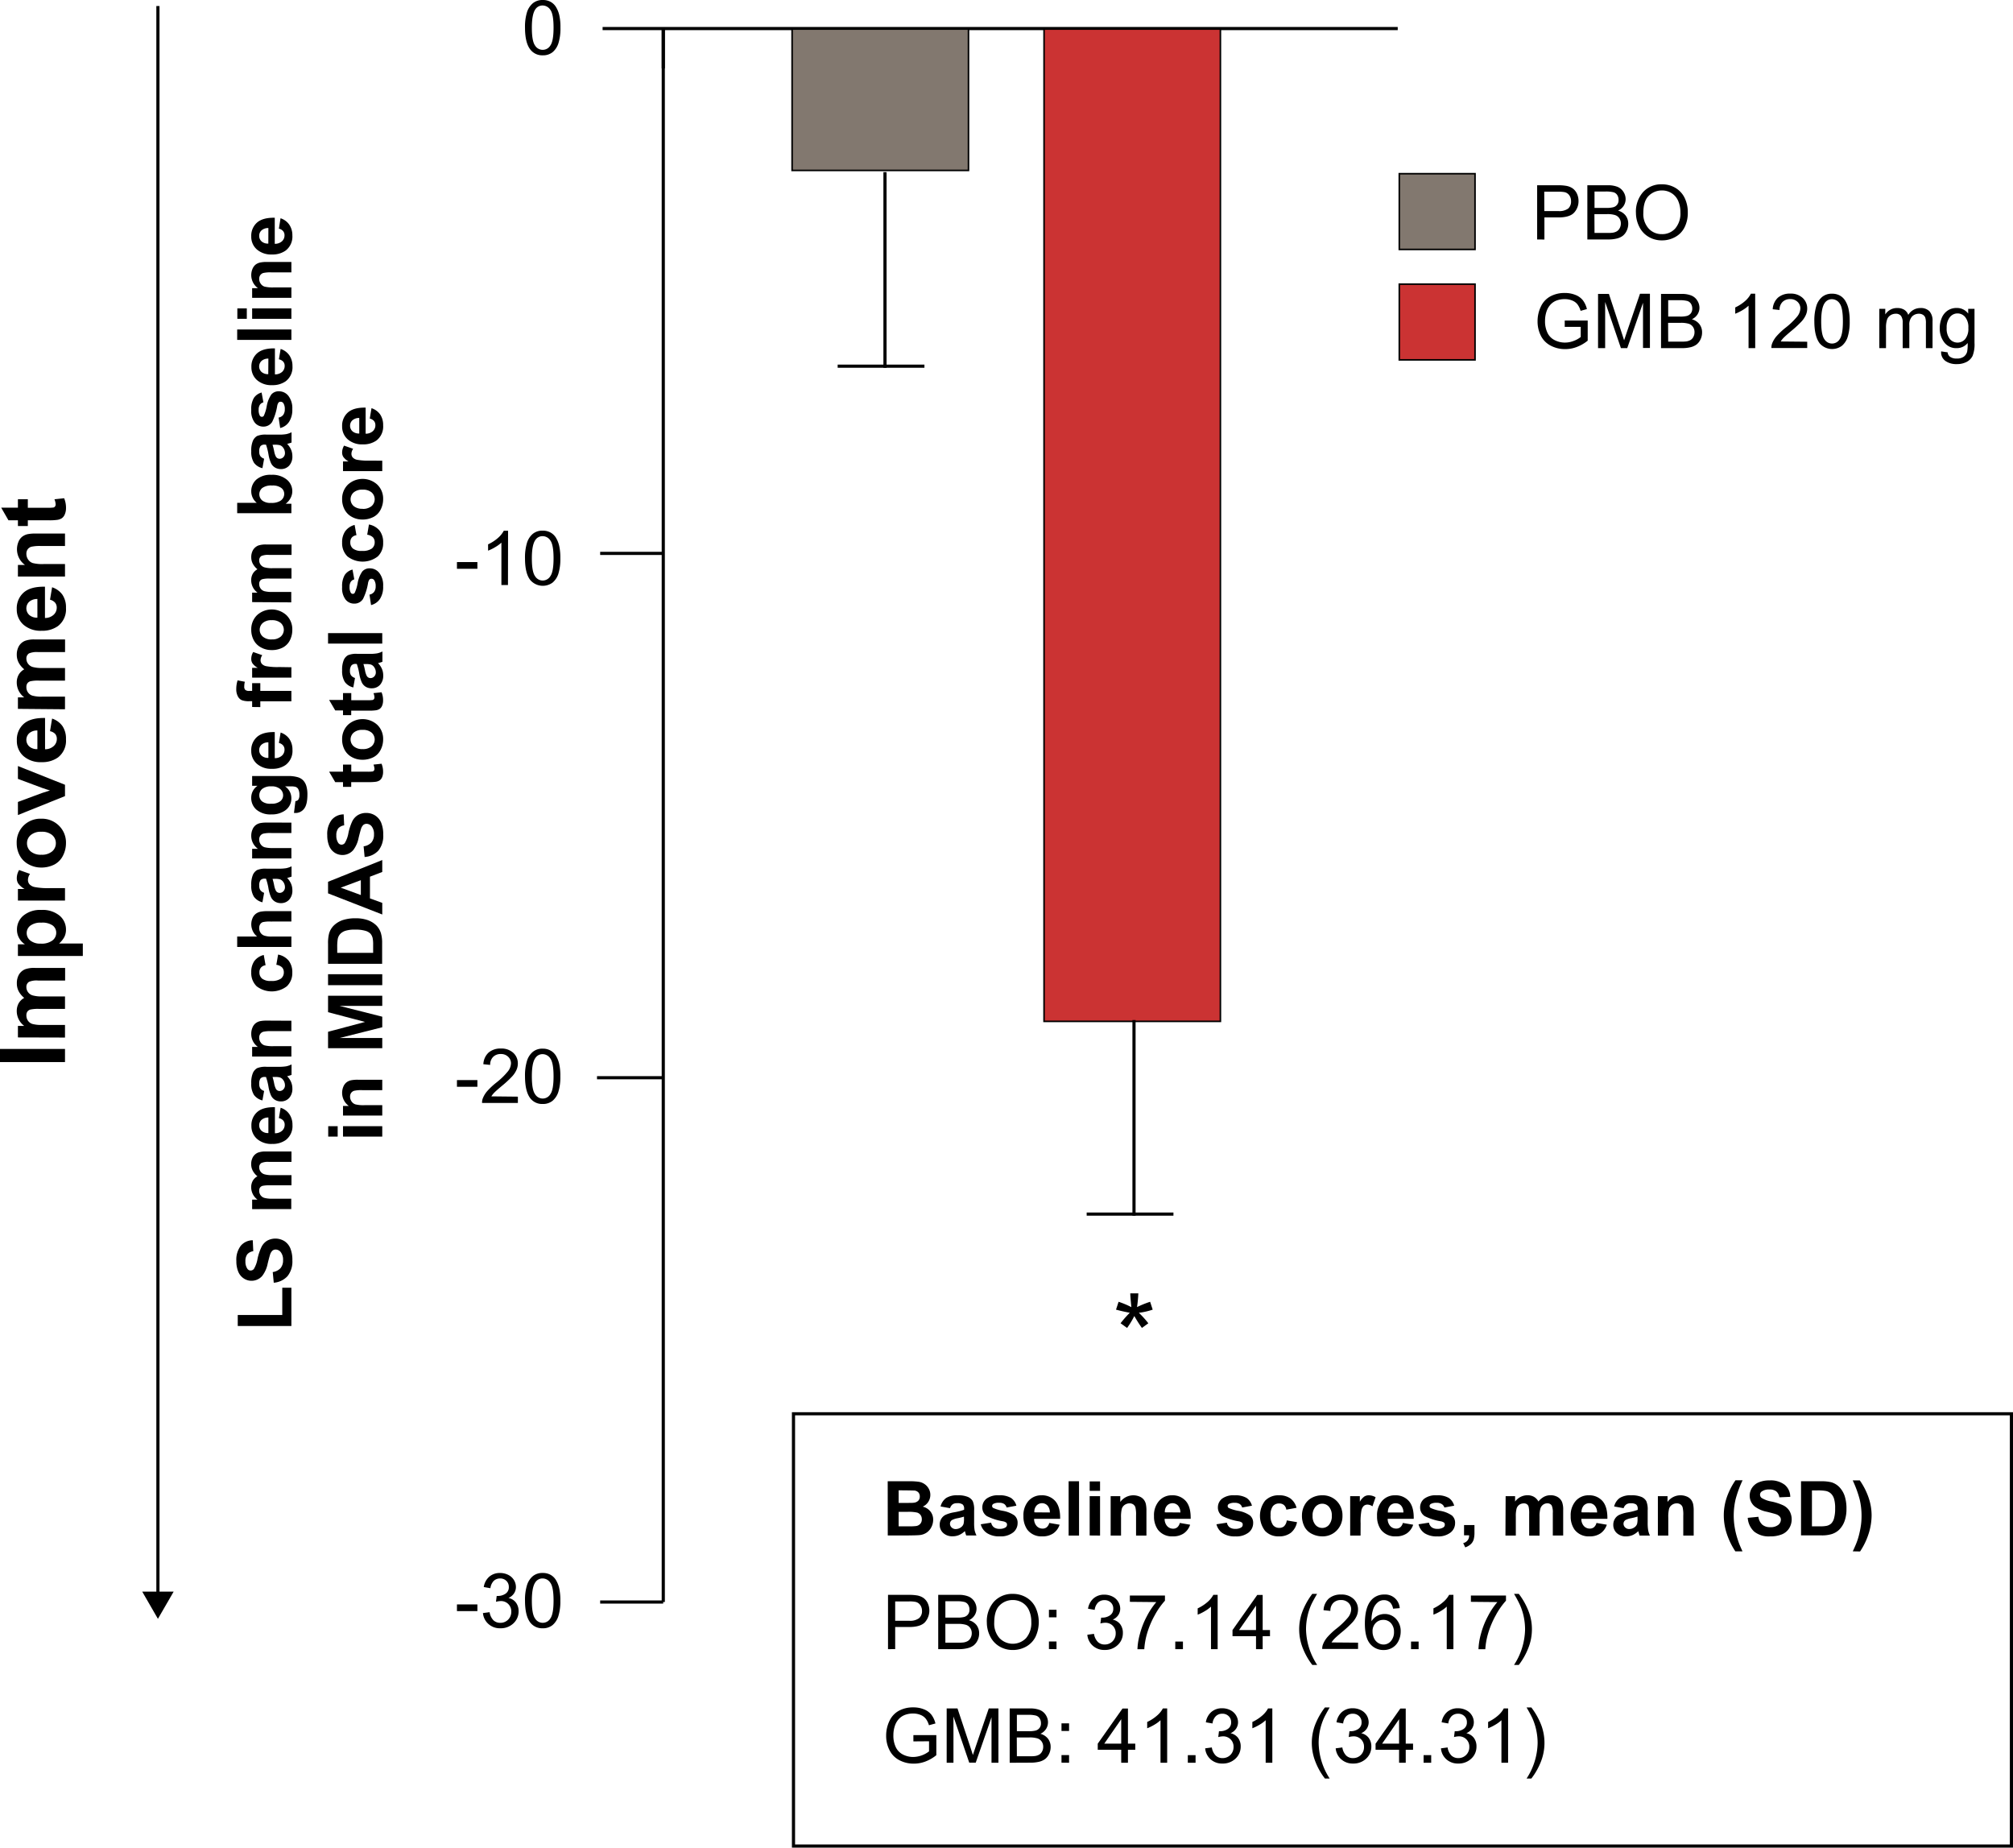 <svg xmlns="http://www.w3.org/2000/svg" viewBox="0 0 637.98 585.55"><defs><style>.cls-1,.cls-5{fill:none;}.cls-1,.cls-2,.cls-3,.cls-4,.cls-5{stroke:#000;}.cls-1,.cls-2,.cls-3,.cls-4{stroke-miterlimit:10;}.cls-2{fill:gray;}.cls-2,.cls-3,.cls-4{stroke-width:0.5px;}.cls-3{fill:#cb3333;}.cls-4{fill:#82786f;}.cls-5{stroke-miterlimit:1.43;}</style></defs><g id="Layer_2" data-name="Layer 2"><g id="Layer_1-2" data-name="Layer 1"><line class="cls-1" x1="190.98" y1="9.05" x2="442.98" y2="9.05"/><line class="cls-1" x1="210.21" y1="9.21" x2="210.21" y2="21.68"/><line class="cls-1" x1="443.48" y1="9.05" x2="443.48" y2="9.05"/><path d="M148.91,513.94v-2.12h6.48v2.12Z" transform="translate(-4.09 -3.35)"/><path d="M157.15,514.56l2.11-.28a4.62,4.62,0,0,0,1.23,2.58,3.06,3.06,0,0,0,2.13.79,3.39,3.39,0,0,0,2.51-1,3.45,3.45,0,0,0,1-2.55,3.23,3.23,0,0,0-3.36-3.34,6.31,6.31,0,0,0-1.49.23l.23-1.85a2.31,2.31,0,0,0,.34,0,4.34,4.34,0,0,0,2.43-.7,2.4,2.4,0,0,0,1.07-2.17,2.58,2.58,0,0,0-.78-1.92,2.78,2.78,0,0,0-2-.76,2.9,2.9,0,0,0-2,.77,4,4,0,0,0-1.05,2.32l-2.11-.37a5.4,5.4,0,0,1,1.76-3.29,5.06,5.06,0,0,1,3.41-1.16,5.67,5.67,0,0,1,2.59.6,4.39,4.39,0,0,1,1.81,1.65,4.27,4.27,0,0,1,.62,2.21,3.63,3.63,0,0,1-.6,2,4,4,0,0,1-1.76,1.45,4,4,0,0,1,2.36,1.46,4.46,4.46,0,0,1,.85,2.77,5.11,5.11,0,0,1-1.64,3.82,5.8,5.8,0,0,1-4.15,1.56,5.4,5.4,0,0,1-3.76-1.35A5.23,5.23,0,0,1,157.15,514.56Z" transform="translate(-4.09 -3.35)"/><path d="M170.48,510.62a15.63,15.63,0,0,1,.63-4.9,6.12,6.12,0,0,1,1.86-2.87,4.76,4.76,0,0,1,3.11-1,5.05,5.05,0,0,1,2.42.55,4.67,4.67,0,0,1,1.73,1.61,8.78,8.78,0,0,1,1.06,2.55,16.88,16.88,0,0,1,.39,4.06,15.83,15.83,0,0,1-.62,4.88,6.15,6.15,0,0,1-1.86,2.88,4.77,4.77,0,0,1-3.12,1,4.72,4.72,0,0,1-3.9-1.78Q170.49,515.46,170.48,510.62Zm2.17,0q0,4.23,1,5.63a2.83,2.83,0,0,0,4.88,0c.66-.94,1-2.81,1-5.63s-.33-4.7-1-5.63a2.94,2.94,0,0,0-2.46-1.4,2.69,2.69,0,0,0-2.32,1.23Q172.65,506.4,172.65,510.62Z" transform="translate(-4.09 -3.35)"/><path d="M148.91,347.77v-2.12h6.48v2.12Z" transform="translate(-4.09 -3.35)"/><path d="M168.22,350.9v2H156.87a3.67,3.67,0,0,1,.24-1.47,7.94,7.94,0,0,1,1.39-2.28,21.89,21.89,0,0,1,2.76-2.6,23.05,23.05,0,0,0,3.78-3.64,4.36,4.36,0,0,0,1-2.54,2.81,2.81,0,0,0-.9-2.11,3.19,3.19,0,0,0-2.33-.87,3.3,3.3,0,0,0-2.44.92,3.46,3.46,0,0,0-.93,2.53l-2.16-.22a5.34,5.34,0,0,1,1.67-3.7,5.7,5.7,0,0,1,3.9-1.27,5.49,5.49,0,0,1,3.92,1.37,4.5,4.5,0,0,1,1.44,3.4,5,5,0,0,1-.43,2,7.63,7.63,0,0,1-1.4,2.09,32.27,32.27,0,0,1-3.25,3q-1.89,1.59-2.43,2.16a6.81,6.81,0,0,0-.89,1.14Z" transform="translate(-4.09 -3.35)"/><path d="M170.48,344.46a15.66,15.66,0,0,1,.63-4.91,6,6,0,0,1,1.86-2.86,4.71,4.71,0,0,1,3.11-1,4.94,4.94,0,0,1,2.42.56,4.64,4.64,0,0,1,1.73,1.6,8.73,8.73,0,0,1,1.06,2.56,16.77,16.77,0,0,1,.39,4.06,15.92,15.92,0,0,1-.62,4.88,6.12,6.12,0,0,1-1.86,2.87,4.77,4.77,0,0,1-3.12,1,4.69,4.69,0,0,1-3.9-1.78Q170.49,349.29,170.48,344.46Zm2.17,0c0,2.82.33,4.69,1,5.63a2.82,2.82,0,0,0,4.88,0q1-1.41,1-5.62t-1-5.64a2.94,2.94,0,0,0-2.46-1.4,2.68,2.68,0,0,0-2.32,1.24C173,339.7,172.65,341.64,172.65,344.46Z" transform="translate(-4.09 -3.35)"/><path d="M148.91,183.61v-2.13h6.48v2.13Z" transform="translate(-4.09 -3.35)"/><path d="M165.08,188.76H163V175.32a10.8,10.8,0,0,1-2,1.45,13.2,13.2,0,0,1-2.22,1.09v-2a12.73,12.73,0,0,0,3.1-2,8,8,0,0,0,1.87-2.3h1.36Z" transform="translate(-4.09 -3.35)"/><path d="M170.48,180.29a15.7,15.7,0,0,1,.63-4.91,6.08,6.08,0,0,1,1.86-2.86,4.76,4.76,0,0,1,3.11-1,5.06,5.06,0,0,1,2.42.56,4.64,4.64,0,0,1,1.73,1.6,8.73,8.73,0,0,1,1.06,2.56,16.83,16.83,0,0,1,.39,4.06,15.92,15.92,0,0,1-.62,4.88A6.07,6.07,0,0,1,179.2,188a5.23,5.23,0,0,1-7-.77C171.05,185.84,170.48,183.52,170.48,180.29Zm2.17,0q0,4.23,1,5.63a2.82,2.82,0,0,0,4.88,0c.66-.93,1-2.81,1-5.62s-.33-4.71-1-5.64a2.93,2.93,0,0,0-2.46-1.39,2.69,2.69,0,0,0-2.32,1.23Q172.65,176.07,172.65,180.29Z" transform="translate(-4.09 -3.35)"/><path d="M170.48,12.12a15.63,15.63,0,0,1,.63-4.9A6.12,6.12,0,0,1,173,4.35a4.76,4.76,0,0,1,3.11-1,5.05,5.05,0,0,1,2.42.55,4.67,4.67,0,0,1,1.73,1.61,8.78,8.78,0,0,1,1.06,2.55,16.88,16.88,0,0,1,.39,4.06,15.83,15.83,0,0,1-.62,4.88,6.15,6.15,0,0,1-1.86,2.88,4.77,4.77,0,0,1-3.12,1,4.72,4.72,0,0,1-3.9-1.78Q170.49,17,170.48,12.12Zm2.17,0q0,4.23,1,5.63a2.83,2.83,0,0,0,4.88,0c.66-.94,1-2.81,1-5.63s-.33-4.7-1-5.63a2.94,2.94,0,0,0-2.46-1.4,2.69,2.69,0,0,0-2.32,1.23Q172.65,7.9,172.65,12.12Z" transform="translate(-4.09 -3.35)"/><line class="cls-1" x1="210.21" y1="507.71" x2="210.21" y2="9.21"/><line class="cls-1" x1="190.21" y1="507.71" x2="210.18" y2="507.71"/><line class="cls-1" x1="189.21" y1="341.55" x2="210.18" y2="341.55"/><line class="cls-1" x1="190.21" y1="175.38" x2="210.18" y2="175.38"/><line class="cls-1" x1="190.48" y1="9.05" x2="190.48" y2="9.05"/><path class="cls-2" d="M465.83,12.56" transform="translate(-4.09 -3.35)"/><rect class="cls-3" x="330.89" y="9.21" width="55.89" height="314.48"/><rect class="cls-4" x="251.04" y="9.21" width="55.9" height="44.8"/><line class="cls-1" x1="280.48" y1="54.55" x2="280.48" y2="116.55"/><line class="cls-1" x1="265.48" y1="116.05" x2="292.98" y2="116.05"/><line class="cls-1" x1="359.4" y1="323.27" x2="359.4" y2="385.27"/><line class="cls-1" x1="344.4" y1="384.77" x2="371.9" y2="384.77"/><path d="M357.79,418.4l.81-2.49a26.93,26.93,0,0,1,4.06,1.7c-.22-2.12-.34-3.58-.35-4.37h2.55a43.55,43.55,0,0,1-.41,4.35,31.08,31.08,0,0,1,4.15-1.68l.81,2.49a21.82,21.82,0,0,1-4.38,1,29.85,29.85,0,0,1,3,3.32L366,424.2a40.51,40.51,0,0,1-2.41-3.78,27.26,27.26,0,0,1-2.29,3.78l-2.07-1.49a35.34,35.34,0,0,1,2.92-3.32C360.58,419.09,359.15,418.77,357.79,418.4Z" transform="translate(-4.09 -3.35)"/><path d="M96.44,423.58h-17V420.1H93.55v-8.64h2.89Z" transform="translate(-4.09 -3.35)"/><path d="M90.85,409.87l-.32-3.38A4.15,4.15,0,0,0,93,405.25a3.75,3.75,0,0,0,.8-2.52,3.89,3.89,0,0,0-.71-2.53,2.1,2.1,0,0,0-1.66-.85,1.59,1.59,0,0,0-1,.36,2.88,2.88,0,0,0-.74,1.25c-.14.41-.39,1.33-.75,2.78a9.46,9.46,0,0,1-1.7,3.92,4.46,4.46,0,0,1-3.46,1.59,4.38,4.38,0,0,1-2.45-.75,4.68,4.68,0,0,1-1.74-2.15A8.57,8.57,0,0,1,79,403a7.24,7.24,0,0,1,1.42-4.87,5,5,0,0,1,3.78-1.72l.16,3.47a3,3,0,0,0-1.91,1,3.55,3.55,0,0,0-.58,2.2,4,4,0,0,0,.62,2.37,1.25,1.25,0,0,0,1.07.55,1.32,1.32,0,0,0,1-.51,9.19,9.19,0,0,0,1.15-3.2A16.7,16.7,0,0,1,87,398.46a4.84,4.84,0,0,1,1.74-1.9,5.44,5.44,0,0,1,5.51.14A5,5,0,0,1,96.12,399a9.72,9.72,0,0,1,.63,3.75,7.44,7.44,0,0,1-1.51,5A6.56,6.56,0,0,1,90.85,409.87Z" transform="translate(-4.09 -3.35)"/><path d="M84,386.54v-3h1.7a4.88,4.88,0,0,1-2-3.88,4.18,4.18,0,0,1,.49-2.08,3.7,3.7,0,0,1,1.49-1.44,5.69,5.69,0,0,1-1.49-1.78,4.32,4.32,0,0,1-.49-2,4.53,4.53,0,0,1,.55-2.32,3.41,3.41,0,0,1,1.64-1.42,7,7,0,0,1,2.58-.34h8v3.3H89.33a5.25,5.25,0,0,0-2.39.34,1.54,1.54,0,0,0-.7,1.4,2.27,2.27,0,0,0,.42,1.31,2.35,2.35,0,0,0,1.24.88,8.86,8.86,0,0,0,2.57.27h6V379H89.62a9.92,9.92,0,0,0-2.34.17,1.55,1.55,0,0,0-.79.55,1.74,1.74,0,0,0-.25,1,2.38,2.38,0,0,0,.41,1.38,2.26,2.26,0,0,0,1.18.87,8.63,8.63,0,0,0,2.57.27h6v3.29Z" transform="translate(-4.09 -3.35)"/><path d="M92.48,357.7l.55-3.28a5.3,5.3,0,0,1,2.75,2,5.87,5.87,0,0,1,1,3.42,5.56,5.56,0,0,1-2.13,4.81,7.12,7.12,0,0,1-4.29,1.23,6.86,6.86,0,0,1-4.84-1.62,5.32,5.32,0,0,1-1.75-4.09,5.53,5.53,0,0,1,1.83-4.39c1.22-1.08,3.1-1.59,5.62-1.54v8.26a3.3,3.3,0,0,0,2.28-.8,2.49,2.49,0,0,0,.81-1.9,2,2,0,0,0-.42-1.3A2.6,2.6,0,0,0,92.48,357.7Zm-3.33-.19a3.2,3.2,0,0,0-2.17.74,2.26,2.26,0,0,0-.74,1.72,2.29,2.29,0,0,0,.78,1.78,3,3,0,0,0,2.13.69Z" transform="translate(-4.09 -3.35)"/><path d="M87.8,349.09l-.54,3a4.69,4.69,0,0,1-2.68-1.74,6.42,6.42,0,0,1-.86-3.66,7.89,7.89,0,0,1,.52-3.29,3.34,3.34,0,0,1,1.32-1.52,6.86,6.86,0,0,1,3-.44l3.84,0a13.79,13.79,0,0,0,2.42-.16,7.15,7.15,0,0,0,1.67-.59V344c-.21.09-.54.19-1,.32l-.39.11a5.94,5.94,0,0,1,1.23,1.81,5.09,5.09,0,0,1,.42,2.06,4.23,4.23,0,0,1-1,3,3.44,3.44,0,0,1-2.63,1.11,3.63,3.63,0,0,1-1.89-.5,3.28,3.28,0,0,1-1.26-1.42,11.31,11.31,0,0,1-.77-2.62,18.07,18.07,0,0,0-.81-3.21H88a1.71,1.71,0,0,0-1.35.47,2.8,2.8,0,0,0-.4,1.77,2.39,2.39,0,0,0,.34,1.38A2.45,2.45,0,0,0,87.8,349.09Zm2.67-4.42a19.18,19.18,0,0,1,.5,2,6.27,6.27,0,0,0,.58,1.8,1.36,1.36,0,0,0,1.16.64,1.59,1.59,0,0,0,1.19-.52,1.77,1.77,0,0,0,.5-1.31,2.86,2.86,0,0,0-.58-1.7,2.1,2.1,0,0,0-1.09-.79,6.32,6.32,0,0,0-1.61-.13Z" transform="translate(-4.09 -3.35)"/><path d="M96.44,326.84v3.3H90.09a9.93,9.93,0,0,0-2.61.21,1.84,1.84,0,0,0-.92.69,2,2,0,0,0-.32,1.14,2.6,2.6,0,0,0,.47,1.54,2.35,2.35,0,0,0,1.24.93,10.65,10.65,0,0,0,2.86.25h5.63v3.3H84v-3.06h1.83A5,5,0,0,1,83.72,331a4.94,4.94,0,0,1,.39-2,3.35,3.35,0,0,1,1-1.37,3.66,3.66,0,0,1,1.38-.65,10.47,10.47,0,0,1,2.22-.18Z" transform="translate(-4.09 -3.35)"/><path d="M87.68,306l.58,3.25a2.35,2.35,0,0,0-1.46.74,2.25,2.25,0,0,0-.49,1.51,2.47,2.47,0,0,0,.85,2,4.32,4.32,0,0,0,2.84.73,5.08,5.08,0,0,0,3.13-.74,2.46,2.46,0,0,0,.91-2,2.24,2.24,0,0,0-.53-1.53,3.26,3.26,0,0,0-1.84-.85l.56-3.24a5.74,5.74,0,0,1,3.36,1.94,6,6,0,0,1,1.14,3.84A5.72,5.72,0,0,1,95,315.92a7.86,7.86,0,0,1-9.57,0,5.81,5.81,0,0,1-1.71-4.41,6,6,0,0,1,1-3.62A5.36,5.36,0,0,1,87.68,306Z" transform="translate(-4.09 -3.35)"/><path d="M79.26,300.16h6.32a5,5,0,0,1-1.44-5.87,3.34,3.34,0,0,1,1.08-1.38,3.77,3.77,0,0,1,1.45-.63,12.46,12.46,0,0,1,2.47-.17h7.3v3.29H89.87a9.86,9.86,0,0,0-2.48.19,1.6,1.6,0,0,0-.84.67,2.09,2.09,0,0,0-.31,1.19,2.67,2.67,0,0,0,.4,1.46,2.27,2.27,0,0,0,1.2.95,7.09,7.09,0,0,0,2.37.3h6.23v3.3H79.26Z" transform="translate(-4.09 -3.35)"/><path d="M87.8,286.3l-.54,3a4.69,4.69,0,0,1-2.68-1.74,6.42,6.42,0,0,1-.86-3.66,7.89,7.89,0,0,1,.52-3.29,3.34,3.34,0,0,1,1.32-1.52,6.86,6.86,0,0,1,3-.44l3.84,0a13.79,13.79,0,0,0,2.42-.16,7.15,7.15,0,0,0,1.67-.59v3.26c-.21.09-.54.19-1,.32l-.39.11a5.94,5.94,0,0,1,1.23,1.81,5.09,5.09,0,0,1,.42,2.06,4.23,4.23,0,0,1-1,3,3.44,3.44,0,0,1-2.63,1.11,3.63,3.63,0,0,1-1.89-.5,3.28,3.28,0,0,1-1.26-1.42,11.31,11.31,0,0,1-.77-2.62,18.07,18.07,0,0,0-.81-3.21H88a1.71,1.71,0,0,0-1.35.47,2.8,2.8,0,0,0-.4,1.77,2.39,2.39,0,0,0,.34,1.38A2.45,2.45,0,0,0,87.8,286.3Zm2.67-4.42a19.18,19.18,0,0,1,.5,2,6.27,6.27,0,0,0,.58,1.8,1.36,1.36,0,0,0,1.16.64,1.59,1.59,0,0,0,1.19-.52,1.77,1.77,0,0,0,.5-1.31,2.86,2.86,0,0,0-.58-1.7,2.1,2.1,0,0,0-1.09-.79,6.32,6.32,0,0,0-1.61-.13Z" transform="translate(-4.09 -3.35)"/><path d="M96.44,264.05v3.3H90.09a9.93,9.93,0,0,0-2.61.21,1.84,1.84,0,0,0-.92.69,2,2,0,0,0-.32,1.14,2.6,2.6,0,0,0,.47,1.54,2.35,2.35,0,0,0,1.24.93,10.65,10.65,0,0,0,2.86.25h5.63v3.3H84v-3.06h1.83a5,5,0,0,1-2.11-4.11,4.94,4.94,0,0,1,.39-2,3.35,3.35,0,0,1,1-1.37,3.66,3.66,0,0,1,1.38-.65,10.47,10.47,0,0,1,2.22-.18Z" transform="translate(-4.09 -3.35)"/><path d="M97.26,261l.46-3.77a1.24,1.24,0,0,0,.9-.43,2.44,2.44,0,0,0,.36-1.48,3.83,3.83,0,0,0-.39-1.94,1.6,1.6,0,0,0-.83-.66,5.14,5.14,0,0,0-1.52-.15H94.43a4.47,4.47,0,0,1,2,3.73,4.57,4.57,0,0,1-2.12,4,7.17,7.17,0,0,1-4.17,1.15,6.87,6.87,0,0,1-4.78-1.5,4.89,4.89,0,0,1-1.65-3.75,4.56,4.56,0,0,1,2-3.82H84v-3.09H95.17a10.82,10.82,0,0,1,3.29.37,4,4,0,0,1,1.71,1,4.52,4.52,0,0,1,1,1.75,9.14,9.14,0,0,1,.35,2.78q0,3.17-1.08,4.5A3.4,3.4,0,0,1,97.66,261ZM90,258.06a4.43,4.43,0,0,0,2.9-.77,2.35,2.35,0,0,0,.92-1.89,2.6,2.6,0,0,0-.94-2,4.08,4.08,0,0,0-2.79-.84,4.4,4.4,0,0,0-2.88.8,2.55,2.55,0,0,0-.93,2,2.41,2.41,0,0,0,.92,2A4.25,4.25,0,0,0,90,258.06Z" transform="translate(-4.09 -3.35)"/><path d="M92.48,238.8l.55-3.29a5.41,5.41,0,0,1,2.75,2,5.93,5.93,0,0,1,1,3.43,5.57,5.57,0,0,1-2.13,4.81A7.12,7.12,0,0,1,90.31,247a6.86,6.86,0,0,1-4.84-1.62,5.32,5.32,0,0,1-1.75-4.09,5.53,5.53,0,0,1,1.83-4.39c1.22-1.08,3.1-1.59,5.62-1.54v8.26a3.3,3.3,0,0,0,2.28-.8,2.5,2.5,0,0,0,.81-1.9,2,2,0,0,0-.42-1.3A2.6,2.6,0,0,0,92.48,238.8Zm-3.33-.19a3.2,3.2,0,0,0-2.17.74,2.26,2.26,0,0,0-.74,1.72,2.29,2.29,0,0,0,.78,1.78,3,3,0,0,0,2.13.69Z" transform="translate(-4.09 -3.35)"/><path d="M84,227.41v-1.83h-.94a6.24,6.24,0,0,1-2.34-.33A2.67,2.67,0,0,1,79.46,224a4.7,4.7,0,0,1-.49-2.28,9.13,9.13,0,0,1,.42-2.75l2.3.44A6.32,6.32,0,0,0,81.5,221a1.31,1.31,0,0,0,.34,1,1.91,1.91,0,0,0,1.28.31H84v-2.46h2.59v2.46h9.85v3.3H86.59v1.83Z" transform="translate(-4.09 -3.35)"/><path d="M96.44,214.81v3.3H84V215h1.77a5.12,5.12,0,0,1-1.65-1.41,2.59,2.59,0,0,1-.4-1.43,4.14,4.14,0,0,1,.62-2.17l2.87,1a2.9,2.9,0,0,0-.54,1.55,1.85,1.85,0,0,0,.38,1.17,2.59,2.59,0,0,0,1.38.76,19.64,19.64,0,0,0,4.17.28Z" transform="translate(-4.09 -3.35)"/><path d="M90.05,209.37a6.71,6.71,0,0,1-3.18-.81,5.5,5.5,0,0,1-2.34-2.29,6.83,6.83,0,0,1-.81-3.32,6.25,6.25,0,0,1,1.83-4.64,6.9,6.9,0,0,1,9.32,0,6.18,6.18,0,0,1,1.86,4.6A7.22,7.22,0,0,1,96,206.2a5.29,5.29,0,0,1-2.27,2.36A7.49,7.49,0,0,1,90.05,209.37Zm.17-3.38a4.11,4.11,0,0,0,2.84-.88,2.89,2.89,0,0,0,0-4.34,4.2,4.2,0,0,0-2.86-.87,4.09,4.09,0,0,0-2.81.87,2.87,2.87,0,0,0,0,4.34A4.08,4.08,0,0,0,90.22,206Z" transform="translate(-4.09 -3.35)"/><path d="M84,194.17v-3h1.7a4.9,4.9,0,0,1-2-3.89,4.14,4.14,0,0,1,.49-2.07,3.79,3.79,0,0,1,1.49-1.45A5.77,5.77,0,0,1,84.21,182a4.32,4.32,0,0,1-.49-2,4.5,4.5,0,0,1,.55-2.32,3.48,3.48,0,0,1,1.64-1.43,7.24,7.24,0,0,1,2.58-.34h8v3.3H89.33a5.4,5.4,0,0,0-2.39.34,1.57,1.57,0,0,0-.7,1.41,2.29,2.29,0,0,0,.42,1.31,2.35,2.35,0,0,0,1.24.88,8.86,8.86,0,0,0,2.57.27h6v3.29H89.62a9.21,9.21,0,0,0-2.34.18,1.55,1.55,0,0,0-.79.55,1.72,1.72,0,0,0-.25,1,2.33,2.33,0,0,0,.41,1.37,2.22,2.22,0,0,0,1.18.88,9.07,9.07,0,0,0,2.57.26h6v3.3Z" transform="translate(-4.09 -3.35)"/><path d="M96.44,166H79.26v-3.3h6.19a4.69,4.69,0,0,1-1.73-3.62,4.87,4.87,0,0,1,1.64-3.76,6.8,6.8,0,0,1,4.73-1.49A7.15,7.15,0,0,1,95,155.36a4.74,4.74,0,0,1,1.73,3.69,4.56,4.56,0,0,1-.54,2.11A5.11,5.11,0,0,1,94.62,163h1.82ZM90,162.73a5.26,5.26,0,0,0,2.86-.61,2.59,2.59,0,0,0,1.31-2.27,2.33,2.33,0,0,0-.93-1.86,4.53,4.53,0,0,0-2.93-.77,4.83,4.83,0,0,0-3.08.77,2.57,2.57,0,0,0,0,4A4.22,4.22,0,0,0,90,162.73Z" transform="translate(-4.09 -3.35)"/><path d="M87.8,148.72l-.54,3A4.59,4.59,0,0,1,84.58,150a6.42,6.42,0,0,1-.86-3.66,7.84,7.84,0,0,1,.52-3.28,3.37,3.37,0,0,1,1.32-1.53,6.86,6.86,0,0,1,3-.44l3.84,0a12.86,12.86,0,0,0,2.42-.16,6.72,6.72,0,0,0,1.67-.59v3.26c-.21.09-.54.19-1,.32l-.39.12a5.78,5.78,0,0,1,1.23,1.8,5.13,5.13,0,0,1,.42,2.06,4.23,4.23,0,0,1-1,3,3.44,3.44,0,0,1-2.63,1.11,3.63,3.63,0,0,1-1.89-.5,3.28,3.28,0,0,1-1.26-1.42,11.16,11.16,0,0,1-.77-2.62,18.31,18.31,0,0,0-.81-3.21H88a1.71,1.71,0,0,0-1.35.47,2.86,2.86,0,0,0-.4,1.78,2.37,2.37,0,0,0,.34,1.37A2.45,2.45,0,0,0,87.8,148.72Zm2.67-4.42a20.61,20.61,0,0,1,.5,2,6,6,0,0,0,.58,1.8,1.36,1.36,0,0,0,1.16.64,1.62,1.62,0,0,0,1.19-.51,1.79,1.79,0,0,0,.5-1.32,2.86,2.86,0,0,0-.58-1.7,2.1,2.1,0,0,0-1.09-.79,6.83,6.83,0,0,0-1.61-.13Z" transform="translate(-4.09 -3.35)"/><path d="M92.89,139l-.5-3.31a2.41,2.41,0,0,0,1.46-.85,2.93,2.93,0,0,0,.5-1.81,3.31,3.31,0,0,0-.47-1.93,1.07,1.07,0,0,0-.88-.43.84.84,0,0,0-.62.24,2.62,2.62,0,0,0-.44,1.1,17.81,17.81,0,0,1-1.6,5.06,3.22,3.22,0,0,1-2.8,1.48,3.45,3.45,0,0,1-2.72-1.28,6,6,0,0,1-1.1-4,6.87,6.87,0,0,1,.83-3.8A4.26,4.26,0,0,1,87,127.75l.57,3.11a2,2,0,0,0-1.11.76,2.75,2.75,0,0,0-.39,1.59,3.62,3.62,0,0,0,.37,1.87.77.77,0,0,0,.67.37.71.71,0,0,0,.59-.33,12.14,12.14,0,0,0,.93-3.08,9.4,9.4,0,0,1,1.46-3.68,3.05,3.05,0,0,1,2.45-1,3.77,3.77,0,0,1,2.94,1.43A6.37,6.37,0,0,1,96.73,133a6.93,6.93,0,0,1-1,4A4.7,4.7,0,0,1,92.89,139Z" transform="translate(-4.09 -3.35)"/><path d="M92.48,117.22l.55-3.28a5.36,5.36,0,0,1,2.75,2,5.87,5.87,0,0,1,1,3.42,5.56,5.56,0,0,1-2.13,4.81,7.12,7.12,0,0,1-4.29,1.24,6.86,6.86,0,0,1-4.84-1.62,5.34,5.34,0,0,1-1.75-4.1,5.53,5.53,0,0,1,1.83-4.39c1.22-1.07,3.1-1.59,5.62-1.54V122a3.34,3.34,0,0,0,2.28-.79,2.52,2.52,0,0,0,.81-1.91,2,2,0,0,0-.42-1.3A2.6,2.6,0,0,0,92.48,117.22ZM89.15,117a3.2,3.2,0,0,0-2.17.73,2.4,2.4,0,0,0,0,3.5,3.09,3.09,0,0,0,2.13.7Z" transform="translate(-4.09 -3.35)"/><path d="M96.44,111.07H79.26v-3.3H96.44Z" transform="translate(-4.09 -3.35)"/><path d="M82.31,104.39h-3v-3.3h3Zm14.13,0H84v-3.3H96.44Z" transform="translate(-4.09 -3.35)"/><path d="M96.44,86.37v3.3H90.09a9.93,9.93,0,0,0-2.61.21,1.9,1.9,0,0,0-.92.69,2,2,0,0,0-.32,1.15,2.57,2.57,0,0,0,.47,1.53,2.32,2.32,0,0,0,1.24.94,11.1,11.1,0,0,0,2.86.25h5.63v3.3H84V94.67h1.83a5.12,5.12,0,0,1-1.72-6.1,3.41,3.41,0,0,1,1-1.37,3.64,3.64,0,0,1,1.38-.64,9.73,9.73,0,0,1,2.22-.19Z" transform="translate(-4.09 -3.35)"/><path d="M92.48,75.81,93,72.52a5.36,5.36,0,0,1,2.75,2,5.93,5.93,0,0,1,1,3.43,5.57,5.57,0,0,1-2.13,4.81A7.12,7.12,0,0,1,90.31,84a6.86,6.86,0,0,1-4.84-1.62,5.32,5.32,0,0,1-1.75-4.1,5.56,5.56,0,0,1,1.83-4.39c1.22-1.07,3.1-1.58,5.62-1.53v8.26a3.3,3.3,0,0,0,2.28-.8,2.5,2.5,0,0,0,.81-1.9,2,2,0,0,0-.42-1.3A2.53,2.53,0,0,0,92.48,75.81Zm-3.33-.19a3.15,3.15,0,0,0-2.17.74,2.25,2.25,0,0,0-.74,1.71A2.31,2.31,0,0,0,87,79.86a3,3,0,0,0,2.13.69Z" transform="translate(-4.09 -3.35)"/><path d="M111.11,363.56h-3v-3.3h3Zm14.13,0H112.8v-3.3h12.44Z" transform="translate(-4.09 -3.35)"/><path d="M125.24,345.54v3.3h-6.35a9.93,9.93,0,0,0-2.61.21,1.84,1.84,0,0,0-.92.69,2,2,0,0,0-.32,1.14,2.62,2.62,0,0,0,.47,1.54,2.35,2.35,0,0,0,1.24.93,10.65,10.65,0,0,0,2.86.25h5.63v3.3H112.8v-3.06h1.83a5.13,5.13,0,0,1-1.72-6.11,3.38,3.38,0,0,1,1-1.36,3.66,3.66,0,0,1,1.38-.65,10.47,10.47,0,0,1,2.22-.18Z" transform="translate(-4.09 -3.35)"/><path d="M125.24,335.54H108.06v-5.2l11.72-3.12-11.72-3.09v-5.21h17.18v3.22H111.72l13.52,3.42v3.35l-13.52,3.4h13.52Z" transform="translate(-4.09 -3.35)"/><path d="M125.24,315.57H108.06V312.1h17.18Z" transform="translate(-4.09 -3.35)"/><path d="M108.06,308.8v-6.35a12.35,12.35,0,0,1,.33-3.28,5.83,5.83,0,0,1,1.58-2.59,7.6,7.6,0,0,1,2.79-1.65,12.79,12.79,0,0,1,4.06-.56,11.29,11.29,0,0,1,3.65.53,7.54,7.54,0,0,1,3,1.84,6.09,6.09,0,0,1,1.37,2.44,10.68,10.68,0,0,1,.36,3.08v6.54Zm2.91-3.48h11.38v-2.59a10.16,10.16,0,0,0-.16-2.1,3.31,3.31,0,0,0-.72-1.41,3.63,3.63,0,0,0-1.66-.9,11,11,0,0,0-3.14-.36,10,10,0,0,0-3.06.36,3.94,3.94,0,0,0-1.67,1,3.28,3.28,0,0,0-.81,1.61,15.82,15.82,0,0,0-.16,2.85Z" transform="translate(-4.09 -3.35)"/><path d="M125.24,275.91v3.78l-3.9,1.5v6.88l3.9,1.42v3.68l-17.18-6.7V282.8Zm-6.79,6.39-6.38,2.37,6.38,2.33Z" transform="translate(-4.09 -3.35)"/><path d="M119.65,274.94l-.32-3.38a4,4,0,0,0,2.49-1.24,3.74,3.74,0,0,0,.8-2.51,3.88,3.88,0,0,0-.71-2.53,2.1,2.1,0,0,0-1.66-.85,1.58,1.58,0,0,0-1,.35,2.94,2.94,0,0,0-.74,1.25q-.21.62-.75,2.79a9.46,9.46,0,0,1-1.7,3.92,4.52,4.52,0,0,1-5.91.84,4.73,4.73,0,0,1-1.74-2.15,8.64,8.64,0,0,1-.6-3.39,7.27,7.27,0,0,1,1.42-4.88,5,5,0,0,1,3.78-1.72l.16,3.48a3,3,0,0,0-1.91,1,3.55,3.55,0,0,0-.58,2.2,4,4,0,0,0,.62,2.37,1.25,1.25,0,0,0,1.07.55,1.3,1.3,0,0,0,1-.52,9.1,9.1,0,0,0,1.15-3.19,16.7,16.7,0,0,1,1.24-3.75,4.84,4.84,0,0,1,1.74-1.9,5.09,5.09,0,0,1,2.74-.69,5.14,5.14,0,0,1,2.77.82,5,5,0,0,1,1.91,2.33,9.71,9.71,0,0,1,.63,3.74,7.41,7.41,0,0,1-1.51,5A6.48,6.48,0,0,1,119.65,274.94Z" transform="translate(-4.09 -3.35)"/><path d="M112.8,245.66h2.62v2.25h5a10.93,10.93,0,0,0,1.77-.07.72.72,0,0,0,.42-.29.93.93,0,0,0,.16-.56,4.26,4.26,0,0,0-.31-1.32l2.55-.28a6.48,6.48,0,0,1,.49,2.6,4.13,4.13,0,0,1-.29,1.61,2.3,2.3,0,0,1-.78,1.05,3,3,0,0,1-1.28.46,15.79,15.79,0,0,1-2.32.11h-5.43v1.51H112.8v-1.51h-2.47l-1.93-3.31h4.4Z" transform="translate(-4.09 -3.35)"/><path d="M118.85,244.13a6.71,6.71,0,0,1-3.18-.81,5.53,5.53,0,0,1-2.34-2.3,6.79,6.79,0,0,1-.81-3.31,6.25,6.25,0,0,1,1.83-4.64,6.88,6.88,0,0,1,9.32,0,6.17,6.17,0,0,1,1.85,4.59,7.15,7.15,0,0,1-.77,3.27,5.26,5.26,0,0,1-2.27,2.37A7.52,7.52,0,0,1,118.85,244.13Zm.17-3.38a4.11,4.11,0,0,0,2.84-.88,2.89,2.89,0,0,0,0-4.34,4.2,4.2,0,0,0-2.86-.87,4.09,4.09,0,0,0-2.81.87,2.87,2.87,0,0,0,0,4.34A4.08,4.08,0,0,0,119,240.75Z" transform="translate(-4.09 -3.35)"/><path d="M112.8,223h2.62v2.26h5a10.93,10.93,0,0,0,1.77-.07.72.72,0,0,0,.42-.29.93.93,0,0,0,.16-.56,4.26,4.26,0,0,0-.31-1.32l2.55-.28a6.48,6.48,0,0,1,.49,2.6,4.13,4.13,0,0,1-.29,1.61,2.3,2.3,0,0,1-.78,1.05,3,3,0,0,1-1.28.46,15.79,15.79,0,0,1-2.32.11h-5.43V230H112.8v-1.51h-2.47l-1.93-3.31h4.4Z" transform="translate(-4.09 -3.35)"/><path d="M116.6,218.21l-.54,3a4.63,4.63,0,0,1-2.68-1.73,6.48,6.48,0,0,1-.86-3.67,7.84,7.84,0,0,1,.52-3.28,3.29,3.29,0,0,1,1.32-1.52,6.71,6.71,0,0,1,3-.44l3.84,0a12.86,12.86,0,0,0,2.42-.16,6.72,6.72,0,0,0,1.67-.59v3.26a9.11,9.11,0,0,1-1,.32l-.39.12a5.82,5.82,0,0,1,1.23,1.81,5,5,0,0,1,.41,2.05,4.25,4.25,0,0,1-1,3,3.47,3.47,0,0,1-2.63,1.1A3.54,3.54,0,0,1,120,221a3.32,3.32,0,0,1-1.26-1.41,11.42,11.42,0,0,1-.77-2.63,17.89,17.89,0,0,0-.81-3.2h-.33a1.68,1.68,0,0,0-1.35.47A2.8,2.8,0,0,0,115,216a2.35,2.35,0,0,0,.34,1.37A2.39,2.39,0,0,0,116.6,218.21Zm2.67-4.41a19.52,19.52,0,0,1,.5,2,6,6,0,0,0,.58,1.8,1.37,1.37,0,0,0,1.16.65,1.63,1.63,0,0,0,1.19-.52,1.79,1.79,0,0,0,.5-1.31,2.87,2.87,0,0,0-.58-1.71,2,2,0,0,0-1.09-.78,6.32,6.32,0,0,0-1.61-.13Z" transform="translate(-4.09 -3.35)"/><path d="M125.24,207.31H108.06V204h17.18Z" transform="translate(-4.09 -3.35)"/><path d="M121.69,195.11l-.5-3.31a2.42,2.42,0,0,0,1.46-.86,2.91,2.91,0,0,0,.5-1.81,3.27,3.27,0,0,0-.47-1.92,1,1,0,0,0-.88-.44.84.84,0,0,0-.62.24,2.62,2.62,0,0,0-.44,1.1,17.81,17.81,0,0,1-1.6,5.06,3.2,3.2,0,0,1-2.8,1.48,3.45,3.45,0,0,1-2.72-1.28,5.94,5.94,0,0,1-1.1-4,6.89,6.89,0,0,1,.83-3.8,4.2,4.2,0,0,1,2.46-1.71l.57,3.11a1.92,1.92,0,0,0-1.11.75,2.79,2.79,0,0,0-.39,1.59,3.6,3.6,0,0,0,.37,1.87.78.78,0,0,0,.67.38.71.71,0,0,0,.59-.33,12.46,12.46,0,0,0,.93-3.08,9.27,9.27,0,0,1,1.46-3.68,3.06,3.06,0,0,1,2.45-1,3.75,3.75,0,0,1,2.94,1.44,6.32,6.32,0,0,1,1.23,4.23,7,7,0,0,1-1,4A4.74,4.74,0,0,1,121.69,195.11Z" transform="translate(-4.09 -3.35)"/><path d="M116.48,169.71l.58,3.25a2.4,2.4,0,0,0-1.46.74,2.25,2.25,0,0,0-.49,1.51,2.47,2.47,0,0,0,.85,2,4.32,4.32,0,0,0,2.84.73,5.1,5.1,0,0,0,3.13-.74,2.46,2.46,0,0,0,.91-2,2.25,2.25,0,0,0-.53-1.54,3.26,3.26,0,0,0-1.84-.85l.55-3.24a5.74,5.74,0,0,1,3.37,1.94,6,6,0,0,1,1.13,3.84,5.72,5.72,0,0,1-1.72,4.36,7.86,7.86,0,0,1-9.57,0,5.81,5.81,0,0,1-1.71-4.41,6,6,0,0,1,1-3.62A5.36,5.36,0,0,1,116.48,169.71Z" transform="translate(-4.09 -3.35)"/><path d="M118.85,168a6.71,6.71,0,0,1-3.18-.81,5.53,5.53,0,0,1-2.34-2.3,6.79,6.79,0,0,1-.81-3.31,6.25,6.25,0,0,1,1.83-4.64,6.88,6.88,0,0,1,9.32,0,6.17,6.17,0,0,1,1.85,4.59,7.15,7.15,0,0,1-.77,3.27,5.26,5.26,0,0,1-2.27,2.37A7.52,7.52,0,0,1,118.85,168Zm.17-3.38a4.16,4.16,0,0,0,2.84-.88,2.89,2.89,0,0,0,0-4.34,4.2,4.2,0,0,0-2.86-.87,4.09,4.09,0,0,0-2.81.87,2.87,2.87,0,0,0,0,4.34A4.13,4.13,0,0,0,119,164.59Z" transform="translate(-4.09 -3.35)"/><path d="M125.24,149.36v3.3H112.8V149.6h1.77a5.25,5.25,0,0,1-1.65-1.42,2.56,2.56,0,0,1-.4-1.42,4.18,4.18,0,0,1,.62-2.18l2.87,1a2.87,2.87,0,0,0-.54,1.55,1.85,1.85,0,0,0,.38,1.17,2.62,2.62,0,0,0,1.38.76,19.88,19.88,0,0,0,4.17.27Z" transform="translate(-4.09 -3.35)"/><path d="M121.28,136l.55-3.29a5.36,5.36,0,0,1,2.75,2,5.87,5.87,0,0,1,.94,3.42,5.59,5.59,0,0,1-2.12,4.82,7.12,7.12,0,0,1-4.29,1.23,6.86,6.86,0,0,1-4.84-1.62,5.34,5.34,0,0,1-1.75-4.1,5.55,5.55,0,0,1,1.83-4.39c1.22-1.07,3.1-1.58,5.62-1.54v8.27a3.34,3.34,0,0,0,2.28-.8,2.5,2.5,0,0,0,.81-1.9,2.06,2.06,0,0,0-.42-1.31A2.59,2.59,0,0,0,121.28,136Zm-3.33-.19a3.15,3.15,0,0,0-2.17.74,2.25,2.25,0,0,0-.74,1.71,2.31,2.31,0,0,0,.78,1.79,3.09,3.09,0,0,0,2.13.69Z" transform="translate(-4.09 -3.35)"/><path d="M24.69,339.94H4.09v-4.16h20.6Z" transform="translate(-4.09 -3.35)"/><path d="M9.77,332.13v-3.65h2a5.86,5.86,0,0,1-2.37-4.66,5.09,5.09,0,0,1,.59-2.49,4.56,4.56,0,0,1,1.78-1.73A6.94,6.94,0,0,1,10,317.48,5.29,5.29,0,0,1,9.43,315a5.39,5.39,0,0,1,.67-2.79,4.09,4.09,0,0,1,2-1.7,8.47,8.47,0,0,1,3.09-.41h9.54v4H16.16a6.23,6.23,0,0,0-2.87.41,1.85,1.85,0,0,0-.84,1.68,2.7,2.7,0,0,0,.51,1.57,2.73,2.73,0,0,0,1.48,1.05,10.44,10.44,0,0,0,3.08.33h7.17v3.95H16.51a11.38,11.38,0,0,0-2.81.21,1.79,1.79,0,0,0-.94.66,2,2,0,0,0-.31,1.2,2.88,2.88,0,0,0,.49,1.65,2.69,2.69,0,0,0,1.42,1.05,10.67,10.67,0,0,0,3.08.31h7.25v4Z" transform="translate(-4.09 -3.35)"/><path d="M9.77,306.31v-3.68H12a5.54,5.54,0,0,1-1.83-1.95,5.31,5.31,0,0,1-.7-2.71,5.69,5.69,0,0,1,2-4.42,8.24,8.24,0,0,1,5.67-1.82A8.47,8.47,0,0,1,23,293.56,5.69,5.69,0,0,1,25,298a5.15,5.15,0,0,1-.49,2.24,7.56,7.56,0,0,1-1.69,2.12h7.52v3.95ZM17,302.4a5.71,5.71,0,0,0,3.71-1,3.05,3.05,0,0,0,1.2-2.43,2.85,2.85,0,0,0-1.1-2.3,5.67,5.67,0,0,0-3.62-.91,5.38,5.38,0,0,0-3.48.94A2.92,2.92,0,0,0,12.55,299a3,3,0,0,0,1.12,2.4A4.93,4.93,0,0,0,17,302.4Z" transform="translate(-4.09 -3.35)"/><path d="M24.69,284.81v3.95H9.77v-3.67h2.12a6.46,6.46,0,0,1-2-1.7,3.1,3.1,0,0,1-.48-1.71,5.06,5.06,0,0,1,.74-2.6l3.45,1.22a3.51,3.51,0,0,0-.65,1.86,2.19,2.19,0,0,0,.46,1.41,3.11,3.11,0,0,0,1.65.9,22.51,22.51,0,0,0,5,.34Z" transform="translate(-4.09 -3.35)"/><path d="M17,278.29a8.17,8.17,0,0,1-3.81-1,6.72,6.72,0,0,1-2.81-2.75,8.17,8.17,0,0,1-1-4,7.45,7.45,0,0,1,2.2-5.56,7.57,7.57,0,0,1,5.56-2.17,7.68,7.68,0,0,1,5.61,2.19A7.43,7.43,0,0,1,25,270.56a8.66,8.66,0,0,1-.93,3.92,6.39,6.39,0,0,1-2.72,2.84A9.12,9.12,0,0,1,17,278.29Zm.21-4.06a5,5,0,0,0,3.4-1.05,3.36,3.36,0,0,0,1.18-2.61A3.32,3.32,0,0,0,20.63,268a5,5,0,0,0-3.43-1.05A4.89,4.89,0,0,0,13.83,268a3.32,3.32,0,0,0-1.18,2.59,3.36,3.36,0,0,0,1.18,2.61A4.94,4.94,0,0,0,17.23,274.23Z" transform="translate(-4.09 -3.35)"/><path d="M24.69,255.65l-14.92,6v-4.15l7.61-2.82,2.55-.82c-.65-.21-1.08-.35-1.28-.4l-1.27-.43-7.61-2.84v-4.07l14.92,5.94Z" transform="translate(-4.09 -3.35)"/><path d="M19.94,235.08l.66-4a6.54,6.54,0,0,1,3.3,2.4A7.11,7.11,0,0,1,25,237.64a6.69,6.69,0,0,1-2.55,5.77,8.54,8.54,0,0,1-5.14,1.48,8.21,8.21,0,0,1-5.81-1.95A6.39,6.39,0,0,1,9.43,238a6.62,6.62,0,0,1,2.2-5.26c1.46-1.29,3.71-1.9,6.74-1.85v9.91a4,4,0,0,0,2.73-1,3,3,0,0,0,1-2.29,2.4,2.4,0,0,0-.51-1.56A3.1,3.1,0,0,0,19.94,235.08Zm-4-.23a3.8,3.8,0,0,0-2.61.89,2.86,2.86,0,0,0,.05,4.19,3.66,3.66,0,0,0,2.56.83Z" transform="translate(-4.09 -3.35)"/><path d="M9.77,228v-3.64h2a5.89,5.89,0,0,1-2.37-4.66A5,5,0,0,1,10,217.2a4.5,4.5,0,0,1,1.78-1.73A7,7,0,0,1,10,213.34a5.25,5.25,0,0,1-.59-2.43,5.39,5.39,0,0,1,.67-2.79,4,4,0,0,1,2-1.7,8.26,8.26,0,0,1,3.09-.41h9.54v4H16.16a6.38,6.38,0,0,0-2.87.41,1.88,1.88,0,0,0-.84,1.69,2.69,2.69,0,0,0,.51,1.56,2.79,2.79,0,0,0,1.48,1.06,10.87,10.87,0,0,0,3.08.32h7.17v4H16.51a11.38,11.38,0,0,0-2.81.21,1.83,1.83,0,0,0-.94.65,2.07,2.07,0,0,0-.31,1.21,2.83,2.83,0,0,0,.49,1.64,2.69,2.69,0,0,0,1.42,1.05,10.59,10.59,0,0,0,3.08.32h7.25v4Z" transform="translate(-4.09 -3.35)"/><path d="M19.94,193.41l.66-3.94a6.43,6.43,0,0,1,3.3,2.4A7.08,7.08,0,0,1,25,196a6.69,6.69,0,0,1-2.55,5.77,8.48,8.48,0,0,1-5.14,1.48,8.26,8.26,0,0,1-5.81-1.94,6.42,6.42,0,0,1-2.1-4.91,6.64,6.64,0,0,1,2.2-5.27q2.19-1.93,6.74-1.84v9.91a4,4,0,0,0,2.73-1,3,3,0,0,0,1-2.28,2.4,2.4,0,0,0-.51-1.56A3.11,3.11,0,0,0,19.94,193.41Zm-4-.23a3.85,3.85,0,0,0-2.61.89,2.86,2.86,0,0,0,.05,4.19,3.66,3.66,0,0,0,2.56.84Z" transform="translate(-4.09 -3.35)"/><path d="M24.69,172.44v3.95H17.07a12.14,12.14,0,0,0-3.12.25,2.23,2.23,0,0,0-1.11.83,2.37,2.37,0,0,0-.39,1.37,3.17,3.17,0,0,0,.56,1.84,2.81,2.81,0,0,0,1.49,1.12,12.43,12.43,0,0,0,3.43.31h6.76v3.95H9.77v-3.67H12a6.14,6.14,0,0,1-2.06-7.32,4,4,0,0,1,1.2-1.64,4.46,4.46,0,0,1,1.66-.78,12.78,12.78,0,0,1,2.66-.21Z" transform="translate(-4.09 -3.35)"/><path d="M9.77,161.57h3.14v2.7h6a13.47,13.47,0,0,0,2.13-.08.83.83,0,0,0,.5-.35,1.11,1.11,0,0,0,.19-.67,5,5,0,0,0-.38-1.59l3.07-.33a7.92,7.92,0,0,1,.59,3.12,5,5,0,0,1-.36,1.93,2.85,2.85,0,0,1-.93,1.26,3.57,3.57,0,0,1-1.54.55,18.1,18.1,0,0,1-2.78.13H12.91v1.82H9.77v-1.82h-3l-2.3-4H9.77Z" transform="translate(-4.09 -3.35)"/><line class="cls-5" x1="50.05" y1="1.91" x2="50.05" y2="505.87"/><polygon points="45.07 504.41 50.05 513.04 55.04 504.41 45.07 504.41"/><rect class="cls-4" x="443.48" y="55.05" width="24" height="24"/><rect class="cls-3" x="443.48" y="90.05" width="24" height="24"/><path d="M491.26,79.24V62.06h6.48a15.4,15.4,0,0,1,2.61.17,5.1,5.1,0,0,1,2.12.8,4.22,4.22,0,0,1,1.38,1.66,5.35,5.35,0,0,1,.52,2.34,5.29,5.29,0,0,1-1.4,3.71q-1.39,1.52-5,1.52h-4.41v7Zm2.27-9H498a4.7,4.7,0,0,0,3.13-.82A3,3,0,0,0,502,67.1a3.1,3.1,0,0,0-.54-1.84,2.53,2.53,0,0,0-1.44-1,9.84,9.84,0,0,0-2.12-.15h-4.39Z" transform="translate(-4.09 -3.35)"/><path d="M507.17,79.24V62.06h6.44a8.16,8.16,0,0,1,3.16.52,4.11,4.11,0,0,1,1.86,1.61,4.22,4.22,0,0,1,.67,2.27,4,4,0,0,1-.59,2.07,4.26,4.26,0,0,1-1.81,1.57,4.56,4.56,0,0,1,2.4,1.56,4.21,4.21,0,0,1,.83,2.6,5.05,5.05,0,0,1-.51,2.25,4.36,4.36,0,0,1-1.25,1.59,5.15,5.15,0,0,1-1.89.85,11,11,0,0,1-2.77.29Zm2.27-10h3.71a8.43,8.43,0,0,0,2.17-.2,2.23,2.23,0,0,0,1.74-2.35,2.71,2.71,0,0,0-.41-1.51,2.07,2.07,0,0,0-1.17-.89,9.75,9.75,0,0,0-2.61-.24h-3.43Zm0,7.93h4.27a9.31,9.31,0,0,0,1.55-.08,3.61,3.61,0,0,0,1.31-.47,2.51,2.51,0,0,0,.87-1,3,3,0,0,0,.34-1.45,2.84,2.84,0,0,0-.49-1.67,2.62,2.62,0,0,0-1.37-1,8.15,8.15,0,0,0-2.51-.29h-4Z" transform="translate(-4.09 -3.35)"/><path d="M522.57,70.87a9.32,9.32,0,0,1,2.3-6.69,7.76,7.76,0,0,1,5.92-2.42,8.28,8.28,0,0,1,4.29,1.13A7.5,7.5,0,0,1,538,66.06a10.32,10.32,0,0,1,1,4.62,10.13,10.13,0,0,1-1,4.67,7.11,7.11,0,0,1-3,3.12,8.51,8.51,0,0,1-4.17,1.06,8.12,8.12,0,0,1-4.33-1.17,7.48,7.48,0,0,1-2.9-3.2A9.77,9.77,0,0,1,522.57,70.87Zm2.34,0a6.89,6.89,0,0,0,1.67,4.89,5.51,5.51,0,0,0,4.19,1.79A5.45,5.45,0,0,0,535,75.78a7.27,7.27,0,0,0,1.66-5.12,8.85,8.85,0,0,0-.71-3.66,5.4,5.4,0,0,0-2.07-2.42,5.57,5.57,0,0,0-3.06-.87,5.85,5.85,0,0,0-4.16,1.66C525.49,66.48,524.91,68.32,524.91,70.91Z" transform="translate(-4.09 -3.35)"/><path d="M500,106.94v-2h7.28v6.37a12.4,12.4,0,0,1-3.46,2,10.18,10.18,0,0,1-3.65.68,9.67,9.67,0,0,1-4.6-1.09,7.1,7.1,0,0,1-3.12-3.13,9.93,9.93,0,0,1-1.06-4.58,10.62,10.62,0,0,1,1.05-4.68,7,7,0,0,1,3-3.23A9.36,9.36,0,0,1,500,96.2a8.83,8.83,0,0,1,3.37.61,5.57,5.57,0,0,1,2.36,1.68,7.48,7.48,0,0,1,1.3,2.81l-2,.56a6.49,6.49,0,0,0-1-2.06,3.92,3.92,0,0,0-1.64-1.2,6,6,0,0,0-2.37-.45,7.11,7.11,0,0,0-2.69.47,5,5,0,0,0-1.83,1.25,5.93,5.93,0,0,0-1.09,1.7,9.11,9.11,0,0,0-.65,3.46,8.34,8.34,0,0,0,.79,3.84,5,5,0,0,0,2.3,2.3,7.14,7.14,0,0,0,3.21.75,7.62,7.62,0,0,0,2.88-.57,7.34,7.34,0,0,0,2.13-1.21v-3.2Z" transform="translate(-4.09 -3.35)"/><path d="M510.56,113.68V96.5H514L518,108.66c.38,1.13.65,2,.82,2.54.2-.62.5-1.54.92-2.75l4.11-12H527v17.18h-2.19V99.3l-5,14.38h-2l-5-14.63v14.63Z" transform="translate(-4.09 -3.35)"/><path d="M530.52,113.68V96.5H537a8,8,0,0,1,3.16.52,4,4,0,0,1,1.86,1.6,4.26,4.26,0,0,1,.68,2.27,3.86,3.86,0,0,1-.6,2.07,4.19,4.19,0,0,1-1.81,1.57,4.56,4.56,0,0,1,2.4,1.56,4.17,4.17,0,0,1,.84,2.6,5,5,0,0,1-.51,2.25,4.4,4.4,0,0,1-1.26,1.6,5.35,5.35,0,0,1-1.88.85,11.54,11.54,0,0,1-2.77.29Zm2.27-10h3.72a8.45,8.45,0,0,0,2.16-.19,2.44,2.44,0,0,0,1.31-.86,2.49,2.49,0,0,0,.44-1.5,2.82,2.82,0,0,0-.41-1.51,2.13,2.13,0,0,0-1.17-.89,9.84,9.84,0,0,0-2.62-.24h-3.43Zm0,7.94h4.28a10.42,10.42,0,0,0,1.54-.08,3.79,3.79,0,0,0,1.32-.47,2.44,2.44,0,0,0,.86-1,3,3,0,0,0,.34-1.45,2.86,2.86,0,0,0-.49-1.67,2.59,2.59,0,0,0-1.36-1,8.55,8.55,0,0,0-2.52-.29h-4Z" transform="translate(-4.09 -3.35)"/><path d="M560.37,113.68h-2.11V100.23a10.8,10.8,0,0,1-2,1.46,14.94,14.94,0,0,1-2.22,1.09v-2a12.8,12.8,0,0,0,3.09-2A7.91,7.91,0,0,0,559,96.43h1.36Z" transform="translate(-4.09 -3.35)"/><path d="M576.85,111.65v2H565.5a3.67,3.67,0,0,1,.24-1.47,7.94,7.94,0,0,1,1.39-2.28,22.61,22.61,0,0,1,2.76-2.61,23.71,23.71,0,0,0,3.79-3.63,4.43,4.43,0,0,0,1-2.54,2.83,2.83,0,0,0-.9-2.12,3.22,3.22,0,0,0-2.33-.86,3.3,3.3,0,0,0-2.44.92,3.45,3.45,0,0,0-.93,2.53l-2.16-.23a5.31,5.31,0,0,1,1.67-3.69,5.7,5.7,0,0,1,3.9-1.27,5.45,5.45,0,0,1,3.92,1.37,4.48,4.48,0,0,1,1.44,3.39,5,5,0,0,1-.43,2,7.51,7.51,0,0,1-1.4,2.1,33.68,33.68,0,0,1-3.25,3c-1.26,1.07-2.07,1.79-2.43,2.17a6.43,6.43,0,0,0-.89,1.14Z" transform="translate(-4.09 -3.35)"/><path d="M579.11,105.2a15.63,15.63,0,0,1,.63-4.9,6.07,6.07,0,0,1,1.86-2.87,4.76,4.76,0,0,1,3.11-1,5.05,5.05,0,0,1,2.42.55,4.67,4.67,0,0,1,1.73,1.61,8.51,8.51,0,0,1,1.06,2.55,16.88,16.88,0,0,1,.39,4.06,15.83,15.83,0,0,1-.62,4.88,6.07,6.07,0,0,1-1.86,2.87,5.21,5.21,0,0,1-7-.76Q579.12,110,579.11,105.2Zm2.17,0q0,4.23,1,5.63a2.83,2.83,0,0,0,4.88,0c.66-.94,1-2.81,1-5.63s-.33-4.7-1-5.63a2.94,2.94,0,0,0-2.46-1.4,2.69,2.69,0,0,0-2.32,1.23Q581.28,101,581.28,105.2Z" transform="translate(-4.09 -3.35)"/><path d="M599.7,113.68V101.23h1.89V103a4.4,4.4,0,0,1,1.56-1.47,4.27,4.27,0,0,1,2.21-.56,4.13,4.13,0,0,1,2.27.57,3.14,3.14,0,0,1,1.25,1.61,4.46,4.46,0,0,1,3.84-2.18,3.82,3.82,0,0,1,2.85,1,4.42,4.42,0,0,1,1,3.16v8.55h-2.1v-7.84a5.73,5.73,0,0,0-.2-1.83,1.78,1.78,0,0,0-.74-.89,2.32,2.32,0,0,0-1.27-.34,3,3,0,0,0-2.18.87,3.82,3.82,0,0,0-.87,2.79v7.24h-2.1v-8.09a3.58,3.58,0,0,0-.52-2.11,2,2,0,0,0-1.69-.7,3,3,0,0,0-1.64.47,2.65,2.65,0,0,0-1.1,1.37,7.88,7.88,0,0,0-.34,2.6v6.46Z" transform="translate(-4.09 -3.35)"/><path d="M619.3,114.71l2.05.3a2,2,0,0,0,.72,1.38,3.49,3.49,0,0,0,2.14.59,3.75,3.75,0,0,0,2.26-.59,2.88,2.88,0,0,0,1.08-1.64,13.26,13.26,0,0,0,.15-2.7,4.35,4.35,0,0,1-3.44,1.63,4.68,4.68,0,0,1-4-1.86,7.1,7.1,0,0,1-1.41-4.44,8.38,8.38,0,0,1,.64-3.28,5.2,5.2,0,0,1,1.87-2.33,5,5,0,0,1,2.88-.82,4.44,4.44,0,0,1,3.63,1.78v-1.5h2V112a10.08,10.08,0,0,1-.6,4.12,4.31,4.31,0,0,1-1.87,1.91,6.5,6.5,0,0,1-3.16.71,5.92,5.92,0,0,1-3.59-1A3.36,3.36,0,0,1,619.3,114.71Zm1.75-7.48a5.38,5.38,0,0,0,1,3.57,3.2,3.2,0,0,0,4.87,0,5.22,5.22,0,0,0,1-3.51,5.11,5.11,0,0,0-1-3.45,3.13,3.13,0,0,0-2.44-1.16,3.06,3.06,0,0,0-2.39,1.15A5.1,5.1,0,0,0,621.05,107.23Z" transform="translate(-4.09 -3.35)"/><path d="M285.43,472.79h6.87a19,19,0,0,1,3,.17,4.35,4.35,0,0,1,1.79.71,4.24,4.24,0,0,1,1.32,1.43,3.92,3.92,0,0,1,.53,2,4.07,4.07,0,0,1-2.41,3.73A4.47,4.47,0,0,1,299,482.4a4.13,4.13,0,0,1,.84,2.59,5.08,5.08,0,0,1-.54,2.27,4.54,4.54,0,0,1-1.49,1.77,4.8,4.8,0,0,1-2.33.82c-.57.06-2,.1-4.18.12h-5.85Zm3.47,2.86v4h2.28c1.35,0,2.19,0,2.51-.06a2.31,2.31,0,0,0,1.41-.62,1.8,1.8,0,0,0,.5-1.34,1.88,1.88,0,0,0-.43-1.29,2,2,0,0,0-1.31-.61c-.34,0-1.33-.05-3-.05Zm0,6.83v4.59h3.21a16,16,0,0,0,2.38-.1,2.18,2.18,0,0,0,1.26-.69,2.08,2.08,0,0,0,.49-1.46,2.25,2.25,0,0,0-.38-1.31,2.16,2.16,0,0,0-1.08-.79,12.09,12.09,0,0,0-3.08-.24Z" transform="translate(-4.09 -3.35)"/><path d="M305.19,481.32l-3-.54a4.66,4.66,0,0,1,1.74-2.67,6.32,6.32,0,0,1,3.65-.87,7.81,7.81,0,0,1,3.28.52,3.29,3.29,0,0,1,1.52,1.32,6.71,6.71,0,0,1,.44,2.95l0,3.85a14.1,14.1,0,0,0,.15,2.42,7.38,7.38,0,0,0,.6,1.67h-3.26c-.09-.22-.19-.55-.32-1a2.48,2.48,0,0,0-.12-.38,6.14,6.14,0,0,1-1.8,1.23,5.21,5.21,0,0,1-2.05.41,4.23,4.23,0,0,1-3-1.05,3.44,3.44,0,0,1-1.11-2.63,3.49,3.49,0,0,1,.51-1.88,3.22,3.22,0,0,1,1.41-1.27,11.16,11.16,0,0,1,2.62-.77,18.14,18.14,0,0,0,3.2-.81v-.32a1.72,1.72,0,0,0-.47-1.36,2.8,2.8,0,0,0-1.77-.4,2.35,2.35,0,0,0-1.37.34A2.39,2.39,0,0,0,305.19,481.32ZM309.6,484a19.18,19.18,0,0,1-2,.5,6.06,6.06,0,0,0-1.79.58,1.36,1.36,0,0,0-.64,1.16,1.6,1.6,0,0,0,.51,1.19,1.79,1.79,0,0,0,1.31.51,2.85,2.85,0,0,0,1.7-.59,2.1,2.1,0,0,0,.79-1.09,6.79,6.79,0,0,0,.13-1.6Z" transform="translate(-4.09 -3.35)"/><path d="M314.92,486.42l3.3-.51a2.42,2.42,0,0,0,.86,1.46,2.9,2.9,0,0,0,1.8.5,3.27,3.27,0,0,0,1.92-.47,1,1,0,0,0,.44-.88.84.84,0,0,0-.24-.62,2.52,2.52,0,0,0-1.1-.43,18.06,18.06,0,0,1-5-1.61,3.22,3.22,0,0,1-1.48-2.8,3.47,3.47,0,0,1,1.28-2.72,6,6,0,0,1,4-1.1,7,7,0,0,1,3.8.83,4.27,4.27,0,0,1,1.71,2.46l-3.1.58a2,2,0,0,0-.76-1.12,2.83,2.83,0,0,0-1.59-.38,3.57,3.57,0,0,0-1.86.36.78.78,0,0,0-.38.67.74.74,0,0,0,.33.6,13,13,0,0,0,3.08.92,9.11,9.11,0,0,1,3.67,1.47,3,3,0,0,1,1,2.45,3.74,3.74,0,0,1-1.43,2.94,6.32,6.32,0,0,1-4.23,1.23,7,7,0,0,1-4-1A4.76,4.76,0,0,1,314.92,486.42Z" transform="translate(-4.09 -3.35)"/><path d="M336.63,486l3.28.56a5.36,5.36,0,0,1-2,2.74,5.87,5.87,0,0,1-3.42.95,5.59,5.59,0,0,1-4.81-2.12,7.16,7.16,0,0,1-1.23-4.29,6.87,6.87,0,0,1,1.62-4.85,5.32,5.32,0,0,1,4.09-1.75,5.53,5.53,0,0,1,4.38,1.83c1.07,1.23,1.59,3.1,1.54,5.62h-8.25a3.3,3.3,0,0,0,.8,2.28,2.49,2.49,0,0,0,1.89.82,2,2,0,0,0,1.31-.43A2.59,2.59,0,0,0,336.63,486Zm.19-3.32a3.16,3.16,0,0,0-.74-2.18,2.38,2.38,0,0,0-3.49,0,3,3,0,0,0-.69,2.14Z" transform="translate(-4.09 -3.35)"/><path d="M342.77,490V472.79h3.3V490Z" transform="translate(-4.09 -3.35)"/><path d="M349.44,475.83v-3h3.29v3Zm0,14.14V477.52h3.29V490Z" transform="translate(-4.09 -3.35)"/><path d="M367.43,490h-3.29v-6.36a9.79,9.79,0,0,0-.21-2.6,1.85,1.85,0,0,0-.69-.92,2,2,0,0,0-1.14-.33,2.69,2.69,0,0,0-1.54.47,2.35,2.35,0,0,0-.93,1.24,10.7,10.7,0,0,0-.25,2.86V490h-3.29V477.52h3.05v1.83a5.12,5.12,0,0,1,6.1-1.72,3.38,3.38,0,0,1,1.36,1,3.63,3.63,0,0,1,.65,1.39,10.3,10.3,0,0,1,.18,2.21Z" transform="translate(-4.09 -3.35)"/><path d="M378,486l3.28.56a5.37,5.37,0,0,1-2,2.74,5.87,5.87,0,0,1-3.42.95,5.57,5.57,0,0,1-4.8-2.12,7.16,7.16,0,0,1-1.23-4.29,6.87,6.87,0,0,1,1.62-4.85,5.3,5.3,0,0,1,4.09-1.75,5.53,5.53,0,0,1,4.38,1.83q1.61,1.85,1.53,5.62h-8.25A3.34,3.34,0,0,0,374,487a2.51,2.51,0,0,0,1.9.82,2,2,0,0,0,1.3-.43A2.6,2.6,0,0,0,378,486Zm.18-3.32a3.21,3.21,0,0,0-.73-2.18,2.4,2.4,0,0,0-3.5,0,3,3,0,0,0-.69,2.14Z" transform="translate(-4.09 -3.35)"/><path d="M389.62,486.42l3.31-.51a2.41,2.41,0,0,0,.85,1.46,2.93,2.93,0,0,0,1.81.5,3.27,3.27,0,0,0,1.92-.47,1,1,0,0,0,.43-.88.84.84,0,0,0-.23-.62,2.52,2.52,0,0,0-1.1-.43,17.94,17.94,0,0,1-5.05-1.61,3.2,3.2,0,0,1-1.48-2.8,3.47,3.47,0,0,1,1.28-2.72,6,6,0,0,1,4-1.1,7,7,0,0,1,3.8.83,4.31,4.31,0,0,1,1.71,2.46l-3.11.58A1.91,1.91,0,0,0,397,480a2.83,2.83,0,0,0-1.59-.38,3.57,3.57,0,0,0-1.86.36.78.78,0,0,0-.38.67.74.74,0,0,0,.33.6,13,13,0,0,0,3.07.92,9.17,9.17,0,0,1,3.68,1.47,3,3,0,0,1,1,2.45,3.77,3.77,0,0,1-1.43,2.94,6.32,6.32,0,0,1-4.23,1.23,7,7,0,0,1-4-1A4.85,4.85,0,0,1,389.62,486.42Z" transform="translate(-4.09 -3.35)"/><path d="M415,481.2l-3.24.59a2.36,2.36,0,0,0-.75-1.47,2.22,2.22,0,0,0-1.5-.49,2.47,2.47,0,0,0-2,.85,4.4,4.4,0,0,0-.73,2.84,5,5,0,0,0,.75,3.13,2.42,2.42,0,0,0,2,.91,2.2,2.2,0,0,0,1.54-.53,3.19,3.19,0,0,0,.84-1.83l3.24.55a5.74,5.74,0,0,1-1.94,3.36,6,6,0,0,1-3.83,1.14,5.69,5.69,0,0,1-4.35-1.73,7.86,7.86,0,0,1,0-9.56,5.78,5.78,0,0,1,4.41-1.72,6,6,0,0,1,3.62,1A5.4,5.4,0,0,1,415,481.2Z" transform="translate(-4.09 -3.35)"/><path d="M416.72,483.57a6.74,6.74,0,0,1,.81-3.18,5.56,5.56,0,0,1,2.29-2.34,6.79,6.79,0,0,1,3.31-.81,6.24,6.24,0,0,1,4.63,1.83,6.36,6.36,0,0,1,1.8,4.64,6.43,6.43,0,0,1-1.82,4.68,6.16,6.16,0,0,1-4.59,1.86,7.15,7.15,0,0,1-3.26-.78,5.27,5.27,0,0,1-2.36-2.26A7.56,7.56,0,0,1,416.72,483.57Zm3.37.17a4.16,4.16,0,0,0,.88,2.84,2.79,2.79,0,0,0,2.17,1,2.75,2.75,0,0,0,2.16-1,4.2,4.2,0,0,0,.88-2.86,4.1,4.1,0,0,0-.88-2.81,2.76,2.76,0,0,0-2.16-1,2.79,2.79,0,0,0-2.17,1A4.13,4.13,0,0,0,420.09,483.74Z" transform="translate(-4.09 -3.35)"/><path d="M435.29,490H432V477.52h3.06v1.77a5.12,5.12,0,0,1,1.41-1.65,2.56,2.56,0,0,1,1.42-.4,4.21,4.21,0,0,1,2.17.62l-1,2.87a2.87,2.87,0,0,0-1.54-.54,1.85,1.85,0,0,0-1.18.38,2.63,2.63,0,0,0-.75,1.38,19,19,0,0,0-.28,4.17Z" transform="translate(-4.09 -3.35)"/><path d="M448.69,486l3.28.56a5.37,5.37,0,0,1-2,2.74,5.87,5.87,0,0,1-3.42.95,5.57,5.57,0,0,1-4.8-2.12,7.16,7.16,0,0,1-1.23-4.29,6.87,6.87,0,0,1,1.62-4.85,5.3,5.3,0,0,1,4.09-1.75,5.53,5.53,0,0,1,4.38,1.83q1.61,1.85,1.53,5.62h-8.25a3.34,3.34,0,0,0,.8,2.28,2.51,2.51,0,0,0,1.9.82,2,2,0,0,0,1.3-.43A2.6,2.6,0,0,0,448.69,486Zm.18-3.32a3.21,3.21,0,0,0-.73-2.18,2.29,2.29,0,0,0-1.71-.74,2.31,2.31,0,0,0-1.79.78,3.1,3.1,0,0,0-.69,2.14Z" transform="translate(-4.09 -3.35)"/><path d="M453.67,486.42l3.3-.51a2.42,2.42,0,0,0,.86,1.46,2.9,2.9,0,0,0,1.8.5,3.27,3.27,0,0,0,1.92-.47,1,1,0,0,0,.44-.88.84.84,0,0,0-.24-.62,2.52,2.52,0,0,0-1.1-.43,18.06,18.06,0,0,1-5-1.61,3.22,3.22,0,0,1-1.48-2.8,3.47,3.47,0,0,1,1.28-2.72,6,6,0,0,1,4-1.1,7,7,0,0,1,3.8.83,4.27,4.27,0,0,1,1.71,2.46l-3.1.58A2,2,0,0,0,461,480a2.83,2.83,0,0,0-1.59-.38,3.57,3.57,0,0,0-1.86.36.78.78,0,0,0-.38.67.74.74,0,0,0,.33.6,13,13,0,0,0,3.08.92,9.11,9.11,0,0,1,3.67,1.47,3,3,0,0,1,1,2.45,3.74,3.74,0,0,1-1.43,2.94,6.32,6.32,0,0,1-4.23,1.23,7,7,0,0,1-4-1A4.76,4.76,0,0,1,453.67,486.42Z" transform="translate(-4.09 -3.35)"/><path d="M468.09,486.67h3.3V489a8.31,8.31,0,0,1-.25,2.25,3.34,3.34,0,0,1-.93,1.49,5,5,0,0,1-1.74,1l-.65-1.36a2.33,2.33,0,0,0,1.87-2.47h-1.6Z" transform="translate(-4.09 -3.35)"/><path d="M481.27,477.52h3v1.7a4.89,4.89,0,0,1,3.88-2,4.12,4.12,0,0,1,2.07.49,3.76,3.76,0,0,1,1.44,1.49,5.91,5.91,0,0,1,1.77-1.49,4.34,4.34,0,0,1,2-.49,4.41,4.41,0,0,1,2.32.56,3.39,3.39,0,0,1,1.42,1.63,7,7,0,0,1,.34,2.58v8h-3.29v-7.12a5.4,5.4,0,0,0-.34-2.39,1.57,1.57,0,0,0-1.41-.7,2.26,2.26,0,0,0-1.3.42,2.3,2.3,0,0,0-.88,1.24,8.86,8.86,0,0,0-.27,2.57v6h-3.29v-6.82a9.25,9.25,0,0,0-.18-2.35,1.47,1.47,0,0,0-.54-.78,1.67,1.67,0,0,0-1-.26,2.46,2.46,0,0,0-1.38.41,2.3,2.3,0,0,0-.87,1.18,9.07,9.07,0,0,0-.26,2.57V490h-3.29Z" transform="translate(-4.09 -3.35)"/><path d="M510.06,486l3.28.56a5.37,5.37,0,0,1-2,2.74,5.86,5.86,0,0,1-3.41.95,5.58,5.58,0,0,1-4.81-2.12,7.16,7.16,0,0,1-1.23-4.29,6.87,6.87,0,0,1,1.62-4.85,5.32,5.32,0,0,1,4.09-1.75,5.53,5.53,0,0,1,4.38,1.83q1.6,1.85,1.54,5.62h-8.25a3.29,3.29,0,0,0,.79,2.28,2.51,2.51,0,0,0,1.9.82,2,2,0,0,0,1.3-.43A2.6,2.6,0,0,0,510.06,486Zm.19-3.32a3.21,3.21,0,0,0-.74-2.18,2.38,2.38,0,0,0-3.49,0,3.1,3.1,0,0,0-.7,2.14Z" transform="translate(-4.09 -3.35)"/><path d="M518.66,481.32l-3-.54a4.66,4.66,0,0,1,1.74-2.67,6.3,6.3,0,0,1,3.65-.87,7.84,7.84,0,0,1,3.28.52,3.29,3.29,0,0,1,1.52,1.32,6.86,6.86,0,0,1,.44,2.95l0,3.85a14.1,14.1,0,0,0,.15,2.42A7.38,7.38,0,0,0,527,490h-3.26c-.09-.22-.19-.55-.32-1a2.48,2.48,0,0,0-.12-.38,6.14,6.14,0,0,1-1.8,1.23,5.25,5.25,0,0,1-2,.41,4.23,4.23,0,0,1-3-1.05,3.44,3.44,0,0,1-1.11-2.63,3.49,3.49,0,0,1,.51-1.88,3.22,3.22,0,0,1,1.41-1.27,11.16,11.16,0,0,1,2.62-.77,18.14,18.14,0,0,0,3.2-.81v-.32a1.72,1.72,0,0,0-.47-1.36,2.84,2.84,0,0,0-1.77-.4,2.33,2.33,0,0,0-1.37.34A2.39,2.39,0,0,0,518.66,481.32Zm4.41,2.67a19.87,19.87,0,0,1-2,.5,6.06,6.06,0,0,0-1.79.58,1.37,1.37,0,0,0-.65,1.16,1.61,1.61,0,0,0,.52,1.19,1.78,1.78,0,0,0,1.31.51,2.85,2.85,0,0,0,1.7-.59,2.1,2.1,0,0,0,.79-1.09,6.79,6.79,0,0,0,.13-1.6Z" transform="translate(-4.09 -3.35)"/><path d="M540.87,490h-3.3v-6.36a9.79,9.79,0,0,0-.21-2.6,1.83,1.83,0,0,0-.68-.92,2,2,0,0,0-1.15-.33,2.64,2.64,0,0,0-1.53.47,2.35,2.35,0,0,0-.93,1.24,10.7,10.7,0,0,0-.25,2.86V490h-3.3V477.52h3.06v1.83a5,5,0,0,1,4.1-2.11,5,5,0,0,1,2,.39,3.38,3.38,0,0,1,1.36,1,3.78,3.78,0,0,1,.65,1.39,10.3,10.3,0,0,1,.18,2.21Z" transform="translate(-4.09 -3.35)"/><path d="M556.34,495h-2.27a23.2,23.2,0,0,1-2.73-5.63,18.55,18.55,0,0,1-.93-5.65,17.64,17.64,0,0,1,1.16-6.41,22.53,22.53,0,0,1,2.55-4.84h2.25a35.47,35.47,0,0,0-2.21,6,22.73,22.73,0,0,0-.24,9.22,25.24,25.24,0,0,0,1,3.83C555.17,492.38,555.65,493.52,556.34,495Z" transform="translate(-4.09 -3.35)"/><path d="M558,484.38l3.38-.33a4.09,4.09,0,0,0,1.23,2.49,3.7,3.7,0,0,0,2.52.8,3.86,3.86,0,0,0,2.52-.71,2.09,2.09,0,0,0,.85-1.66,1.54,1.54,0,0,0-.36-1,2.75,2.75,0,0,0-1.24-.75c-.41-.14-1.34-.39-2.78-.75a9.33,9.33,0,0,1-3.92-1.7,4.46,4.46,0,0,1-1.58-3.45,4.39,4.39,0,0,1,.75-2.46,4.65,4.65,0,0,1,2.14-1.74,8.55,8.55,0,0,1,3.38-.6,7.28,7.28,0,0,1,4.87,1.42,5,5,0,0,1,1.72,3.79l-3.47.15a3,3,0,0,0-1-1.91,3.51,3.51,0,0,0-2.19-.58,3.93,3.93,0,0,0-2.37.63,1.23,1.23,0,0,0-.55,1.06,1.3,1.3,0,0,0,.51,1,9.1,9.1,0,0,0,3.19,1.15,16.7,16.7,0,0,1,3.75,1.24,4.84,4.84,0,0,1,1.89,1.75,5.39,5.39,0,0,1-.13,5.5,4.87,4.87,0,0,1-2.32,1.91,9.71,9.71,0,0,1-3.74.63,7.4,7.4,0,0,1-5-1.51A6.52,6.52,0,0,1,558,484.38Z" transform="translate(-4.09 -3.35)"/><path d="M574.89,472.79h6.34a12.83,12.83,0,0,1,3.27.32,5.82,5.82,0,0,1,2.59,1.59,7.6,7.6,0,0,1,1.64,2.78,12.83,12.83,0,0,1,.56,4.06,11.4,11.4,0,0,1-.53,3.66,7.5,7.5,0,0,1-1.84,3,6,6,0,0,1-2.44,1.37,10.52,10.52,0,0,1-3.07.37h-6.52Zm3.46,2.9v11.38h2.59a9.49,9.49,0,0,0,2.1-.16,3.17,3.17,0,0,0,1.4-.72,3.58,3.58,0,0,0,.91-1.66,11,11,0,0,0,.35-3.14,10.09,10.09,0,0,0-.35-3.06,3.84,3.84,0,0,0-1-1.66,3.33,3.33,0,0,0-1.61-.81,15.44,15.44,0,0,0-2.85-.17Z" transform="translate(-4.09 -3.35)"/><path d="M591.29,495c.65-1.39,1.11-2.46,1.37-3.2a21.3,21.3,0,0,0,.74-2.57,26.29,26.29,0,0,0,.51-2.76,21.32,21.32,0,0,0,.16-2.68,22.48,22.48,0,0,0-.6-5.28,35.32,35.32,0,0,0-2.2-6h2.24a21.7,21.7,0,0,1,2.75,5.35,17.42,17.42,0,0,1,1,5.73,19.62,19.62,0,0,1-.77,5.25,22.37,22.37,0,0,1-2.89,6.2Z" transform="translate(-4.09 -3.35)"/><path d="M285.53,526V508.79H292a15.61,15.61,0,0,1,2.61.16,5.25,5.25,0,0,1,2.12.8,4.29,4.29,0,0,1,1.38,1.66,5.6,5.6,0,0,1-.87,6.05c-.93,1-2.61,1.52-5,1.52H287.8v7Zm2.27-9h4.44a4.7,4.7,0,0,0,3.13-.82,2.89,2.89,0,0,0,.93-2.3,3.14,3.14,0,0,0-.55-1.85,2.52,2.52,0,0,0-1.43-1,9.15,9.15,0,0,0-2.13-.16H287.8Z" transform="translate(-4.09 -3.35)"/><path d="M301.44,526V508.79h6.45a7.89,7.89,0,0,1,3.15.52,4.06,4.06,0,0,1,1.87,1.6,4.24,4.24,0,0,1,.67,2.27,3.83,3.83,0,0,1-.6,2.07,4.25,4.25,0,0,1-1.8,1.58,4.49,4.49,0,0,1,2.4,1.55,4.26,4.26,0,0,1,.83,2.61,5,5,0,0,1-.51,2.24,4.4,4.4,0,0,1-1.26,1.6,5.27,5.27,0,0,1-1.88.85A11.42,11.42,0,0,1,308,526Zm2.27-10h3.72a8.54,8.54,0,0,0,2.17-.19,2.27,2.27,0,0,0,1.74-2.36,2.74,2.74,0,0,0-.41-1.51,2.07,2.07,0,0,0-1.17-.89,9.8,9.8,0,0,0-2.61-.24h-3.44Zm0,7.94H308a10.58,10.58,0,0,0,1.55-.08,3.81,3.81,0,0,0,1.31-.47,2.54,2.54,0,0,0,.87-1,3.06,3.06,0,0,0,.34-1.44,2.89,2.89,0,0,0-.49-1.67,2.58,2.58,0,0,0-1.37-1,8.48,8.48,0,0,0-2.51-.29h-4Z" transform="translate(-4.09 -3.35)"/><path d="M316.85,517.6a9.35,9.35,0,0,1,2.3-6.7,7.82,7.82,0,0,1,5.93-2.42,8.24,8.24,0,0,1,4.29,1.14,7.44,7.44,0,0,1,2.91,3.17,11,11,0,0,1,0,9.29,7.27,7.27,0,0,1-3,3.12,8.51,8.51,0,0,1-4.17,1.06,8.13,8.13,0,0,1-4.34-1.17,7.52,7.52,0,0,1-2.89-3.2A9.64,9.64,0,0,1,316.85,517.6Zm2.34,0a6.93,6.93,0,0,0,1.67,4.9,5.85,5.85,0,0,0,8.42,0,7.32,7.32,0,0,0,1.66-5.12,8.82,8.82,0,0,0-.71-3.66,5.4,5.4,0,0,0-2.08-2.43,5.65,5.65,0,0,0-3.06-.86,5.78,5.78,0,0,0-4.15,1.66C319.77,513.2,319.19,515.05,319.19,517.63Z" transform="translate(-4.09 -3.35)"/><path d="M336.53,515.92v-2.4h2.4v2.4Zm0,10.05v-2.41h2.4V526Z" transform="translate(-4.09 -3.35)"/><path d="M348.7,521.43l2.11-.28a4.63,4.63,0,0,0,1.24,2.58,3,3,0,0,0,2.13.79,3.39,3.39,0,0,0,2.51-1,3.48,3.48,0,0,0,1-2.55,3.25,3.25,0,0,0-.94-2.4,3.29,3.29,0,0,0-2.42-.94,6.38,6.38,0,0,0-1.49.23l.24-1.85a2.25,2.25,0,0,0,.34,0,4.31,4.31,0,0,0,2.42-.7,2.41,2.41,0,0,0,1.08-2.17,2.58,2.58,0,0,0-.78-1.92,2.79,2.79,0,0,0-2-.76,2.88,2.88,0,0,0-2.05.77,3.9,3.9,0,0,0-1.06,2.32l-2.11-.37a5.45,5.45,0,0,1,1.76-3.29,5.07,5.07,0,0,1,3.41-1.16,5.64,5.64,0,0,1,2.59.6,4.33,4.33,0,0,1,1.81,1.65,4.19,4.19,0,0,1,.63,2.21,3.63,3.63,0,0,1-.6,2,4.09,4.09,0,0,1-1.77,1.45,4,4,0,0,1,2.37,1.46,4.45,4.45,0,0,1,.84,2.77,5.07,5.07,0,0,1-1.64,3.82,5.76,5.76,0,0,1-4.15,1.56,5.38,5.38,0,0,1-3.75-1.35A5.19,5.19,0,0,1,348.7,521.43Z" transform="translate(-4.09 -3.35)"/><path d="M362.18,511v-2H373.3v1.64a23.28,23.28,0,0,0-3.25,4.64,27.62,27.62,0,0,0-2.49,6,22.42,22.42,0,0,0-.81,4.73h-2.17a20.69,20.69,0,0,1,.8-4.9,25.73,25.73,0,0,1,2.18-5.54,23.39,23.39,0,0,1,3-4.49Z" transform="translate(-4.09 -3.35)"/><path d="M376.57,526v-2.41H379V526Z" transform="translate(-4.09 -3.35)"/><path d="M390,526h-2.11V512.52a10.8,10.8,0,0,1-2,1.46,14,14,0,0,1-2.22,1.09v-2a13.06,13.06,0,0,0,3.1-2,8,8,0,0,0,1.87-2.29H390Z" transform="translate(-4.09 -3.35)"/><path d="M402.16,526v-4.12h-7.45v-1.93l7.84-11.13h1.72v11.13h2.32v1.93h-2.32V526Zm0-6.05v-7.75l-5.38,7.75Z" transform="translate(-4.09 -3.35)"/><path d="M420,531a21.41,21.41,0,0,1-2.95-5.16,16.13,16.13,0,0,1-1.21-6.12,15.93,15.93,0,0,1,.91-5.34,22.54,22.54,0,0,1,3.25-5.91h1.52c-.95,1.63-1.57,2.79-1.88,3.48a18.61,18.61,0,0,0-1.12,3.38,19.36,19.36,0,0,0-.51,4.4A21.14,21.14,0,0,0,421.55,531Z" transform="translate(-4.09 -3.35)"/><path d="M434.5,523.94v2H423.14a3.67,3.67,0,0,1,.25-1.47,7.9,7.9,0,0,1,1.38-2.28,22.61,22.61,0,0,1,2.76-2.61,23.71,23.71,0,0,0,3.79-3.63,4.34,4.34,0,0,0,1-2.54,2.82,2.82,0,0,0-.89-2.12,3.26,3.26,0,0,0-2.34-.86,3.3,3.3,0,0,0-2.44.92,3.42,3.42,0,0,0-.92,2.53l-2.17-.23a5.36,5.36,0,0,1,1.67-3.69,5.71,5.71,0,0,1,3.91-1.27,5.41,5.41,0,0,1,3.91,1.37,4.49,4.49,0,0,1,1.44,3.4,5.15,5.15,0,0,1-.42,2,7.74,7.74,0,0,1-1.4,2.1,35,35,0,0,1-3.25,3c-1.27,1.07-2.08,1.79-2.44,2.17a6.43,6.43,0,0,0-.89,1.14Z" transform="translate(-4.09 -3.35)"/><path d="M447.7,513l-2.1.17a4,4,0,0,0-.79-1.81,2.81,2.81,0,0,0-2.11-.9,2.94,2.94,0,0,0-1.77.56,4.84,4.84,0,0,0-1.57,2.12,11.28,11.28,0,0,0-.6,4,4.94,4.94,0,0,1,1.86-1.73,5.11,5.11,0,0,1,2.31-.56,4.78,4.78,0,0,1,3.59,1.55,5.6,5.6,0,0,1,1.49,4,6.62,6.62,0,0,1-.7,3,5,5,0,0,1-1.92,2.13,5.23,5.23,0,0,1-2.76.74,5.41,5.41,0,0,1-4.3-1.94q-1.66-1.94-1.67-6.39c0-3.32.62-5.74,1.84-7.25a5.3,5.3,0,0,1,4.33-2A4.59,4.59,0,0,1,447.7,513Zm-8.61,7.41a4.9,4.9,0,0,0,.46,2.09,3.39,3.39,0,0,0,1.3,1.51,3.18,3.18,0,0,0,1.74.52,3,3,0,0,0,2.3-1.07,4.26,4.26,0,0,0,1-2.93,4,4,0,0,0-1-2.81,3.13,3.13,0,0,0-2.39-1,3.26,3.26,0,0,0-2.42,1A3.67,3.67,0,0,0,439.09,520.4Z" transform="translate(-4.09 -3.35)"/><path d="M451.29,526v-2.41h2.4V526Z" transform="translate(-4.09 -3.35)"/><path d="M464.72,526h-2.11V512.52a10.8,10.8,0,0,1-2,1.46,14,14,0,0,1-2.22,1.09v-2a12.8,12.8,0,0,0,3.09-2,7.91,7.91,0,0,0,1.88-2.29h1.36Z" transform="translate(-4.09 -3.35)"/><path d="M470.26,511v-2h11.12v1.64a23.28,23.28,0,0,0-3.25,4.64,28.67,28.67,0,0,0-2.49,6,22.42,22.42,0,0,0-.81,4.73h-2.17a21.22,21.22,0,0,1,.8-4.9,25.77,25.77,0,0,1,2.19-5.54,22.94,22.94,0,0,1,3-4.49Z" transform="translate(-4.09 -3.35)"/><path d="M485.44,531h-1.51a21.21,21.21,0,0,0,3.5-11.27,19.66,19.66,0,0,0-.5-4.37,18.51,18.51,0,0,0-1.12-3.37,38.85,38.85,0,0,0-1.88-3.52h1.51a22.25,22.25,0,0,1,3.25,5.91,15.69,15.69,0,0,1,.91,5.34,16,16,0,0,1-1.22,6.12A21.39,21.39,0,0,1,485.44,531Z" transform="translate(-4.09 -3.35)"/><path d="M293.57,555.23v-2h7.27v6.37a12.35,12.35,0,0,1-3.45,2,10.27,10.27,0,0,1-3.66.68,9.67,9.67,0,0,1-4.6-1.09A7.1,7.1,0,0,1,286,558a9.78,9.78,0,0,1-1.06-4.58,10.62,10.62,0,0,1,1.05-4.68,7,7,0,0,1,3-3.23,9.36,9.36,0,0,1,4.53-1.06,8.8,8.8,0,0,1,3.37.61,5.51,5.51,0,0,1,2.36,1.68,7.49,7.49,0,0,1,1.31,2.81l-2.06.56a6.08,6.08,0,0,0-1-2.06,3.92,3.92,0,0,0-1.64-1.2,6,6,0,0,0-2.36-.45,7.12,7.12,0,0,0-2.7.47,5.07,5.07,0,0,0-1.83,1.25,5.93,5.93,0,0,0-1.09,1.7,9.11,9.11,0,0,0-.65,3.46,8.34,8.34,0,0,0,.79,3.84,5,5,0,0,0,2.3,2.3,7.14,7.14,0,0,0,3.21.75,8.49,8.49,0,0,0,5-1.78v-3.2Z" transform="translate(-4.09 -3.35)"/><path d="M304.12,562V544.79h3.43L311.61,557c.38,1.13.65,2,.82,2.54.2-.62.5-1.54.92-2.75l4.11-12h3.06V562h-2.19V547.59l-5,14.38h-2.06l-5-14.63V562Z" transform="translate(-4.09 -3.35)"/><path d="M324.09,562V544.79h6.45a8,8,0,0,1,3.16.52,4,4,0,0,1,1.86,1.6,4.24,4.24,0,0,1,.67,2.27,3.94,3.94,0,0,1-.59,2.07,4.19,4.19,0,0,1-1.81,1.57,4.56,4.56,0,0,1,2.4,1.56,4.17,4.17,0,0,1,.84,2.6,5,5,0,0,1-.51,2.25,4.4,4.4,0,0,1-1.26,1.6,5.35,5.35,0,0,1-1.88.85,11.57,11.57,0,0,1-2.78.29Zm2.28-10h3.71a8.54,8.54,0,0,0,2.17-.19,2.27,2.27,0,0,0,1.75-2.36,2.82,2.82,0,0,0-.41-1.51,2.12,2.12,0,0,0-1.18-.89,9.75,9.75,0,0,0-2.61-.24h-3.43Zm0,7.94h4.27a10.58,10.58,0,0,0,1.55-.08,3.81,3.81,0,0,0,1.31-.47,2.54,2.54,0,0,0,.87-1,3,3,0,0,0,.34-1.45,2.86,2.86,0,0,0-.49-1.67,2.58,2.58,0,0,0-1.37-1,8.48,8.48,0,0,0-2.51-.29h-4Z" transform="translate(-4.09 -3.35)"/><path d="M340.51,551.92v-2.4h2.4v2.4Zm0,10.05v-2.41h2.4V562Z" transform="translate(-4.09 -3.35)"/><path d="M359.44,562v-4.12H352v-1.93l7.84-11.13h1.73v11.13h2.32v1.93h-2.32V562Zm0-6.05v-7.75l-5.38,7.75Z" transform="translate(-4.09 -3.35)"/><path d="M374,562h-2.11V548.52a10.8,10.8,0,0,1-2,1.46,14.94,14.94,0,0,1-2.22,1.09v-2a12.8,12.8,0,0,0,3.09-2,7.91,7.91,0,0,0,1.88-2.29H374Z" transform="translate(-4.09 -3.35)"/><path d="M380.55,562v-2.41H383V562Z" transform="translate(-4.09 -3.35)"/><path d="M386.05,557.43l2.11-.28a4.56,4.56,0,0,0,1.24,2.58,3,3,0,0,0,2.12.79,3.41,3.41,0,0,0,2.52-1,3.48,3.48,0,0,0,1-2.55,3.22,3.22,0,0,0-.95-2.4,3.26,3.26,0,0,0-2.41-.94,6.31,6.31,0,0,0-1.49.23l.23-1.85a2.38,2.38,0,0,0,.34,0,4.34,4.34,0,0,0,2.43-.7,2.41,2.41,0,0,0,1.08-2.17,2.55,2.55,0,0,0-.79-1.92,2.77,2.77,0,0,0-2-.76,2.88,2.88,0,0,0-2.05.77,3.9,3.9,0,0,0-1.06,2.32l-2.11-.37a5.4,5.4,0,0,1,1.76-3.29,5.06,5.06,0,0,1,3.41-1.16,5.64,5.64,0,0,1,2.59.6,4.33,4.33,0,0,1,1.81,1.65,4.19,4.19,0,0,1,.63,2.21,3.63,3.63,0,0,1-.6,2,4.09,4.09,0,0,1-1.77,1.45,4.05,4.05,0,0,1,2.37,1.46,4.45,4.45,0,0,1,.84,2.77,5.11,5.11,0,0,1-1.64,3.82,5.78,5.78,0,0,1-4.15,1.56,5.36,5.36,0,0,1-3.75-1.35A5.19,5.19,0,0,1,386.05,557.43Z" transform="translate(-4.09 -3.35)"/><path d="M407.33,562h-2.11V548.52a10.8,10.8,0,0,1-2,1.46,14.94,14.94,0,0,1-2.22,1.09v-2a13.06,13.06,0,0,0,3.1-2,8,8,0,0,0,1.87-2.29h1.36Z" transform="translate(-4.09 -3.35)"/><path d="M424,567a20.77,20.77,0,0,1-2.95-5.16,16.18,16.18,0,0,1-.31-11.46,22.3,22.3,0,0,1,3.26-5.91h1.51c-.94,1.63-1.57,2.79-1.87,3.48a18.64,18.64,0,0,0-1.13,3.38,19.35,19.35,0,0,0-.5,4.4,21.13,21.13,0,0,0,3.5,11.27Z" transform="translate(-4.09 -3.35)"/><path d="M427.41,557.43l2.11-.28a4.62,4.62,0,0,0,1.23,2.58,3,3,0,0,0,2.13.79,3.39,3.39,0,0,0,2.51-1,3.45,3.45,0,0,0,1-2.55,3.23,3.23,0,0,0-3.37-3.34,6.31,6.31,0,0,0-1.48.23l.23-1.85a2.25,2.25,0,0,0,.34,0,4.34,4.34,0,0,0,2.43-.7,2.42,2.42,0,0,0,1.07-2.17,2.58,2.58,0,0,0-.78-1.92,2.78,2.78,0,0,0-2-.76,2.9,2.9,0,0,0-2.05.77,3.84,3.84,0,0,0-1,2.32l-2.11-.37a5.39,5.39,0,0,1,1.75-3.29,5.09,5.09,0,0,1,3.41-1.16,5.61,5.61,0,0,1,2.59.6,4.36,4.36,0,0,1,1.82,1.65,4.27,4.27,0,0,1,.62,2.21,3.63,3.63,0,0,1-.6,2,4,4,0,0,1-1.77,1.45,4,4,0,0,1,2.37,1.46,4.46,4.46,0,0,1,.85,2.77,5.11,5.11,0,0,1-1.64,3.82,5.8,5.8,0,0,1-4.15,1.56,5.4,5.4,0,0,1-3.76-1.35A5.18,5.18,0,0,1,427.41,557.43Z" transform="translate(-4.09 -3.35)"/><path d="M447.5,562v-4.12h-7.45v-1.93l7.84-11.13h1.72v11.13h2.32v1.93h-2.32V562Zm0-6.05v-7.75l-5.38,7.75Z" transform="translate(-4.09 -3.35)"/><path d="M455.27,562v-2.41h2.41V562Z" transform="translate(-4.09 -3.35)"/><path d="M460.77,557.43l2.11-.28a4.62,4.62,0,0,0,1.23,2.58,3.07,3.07,0,0,0,2.13.79,3.43,3.43,0,0,0,2.52-1,3.48,3.48,0,0,0,1-2.55,3.23,3.23,0,0,0-3.36-3.34,6.31,6.31,0,0,0-1.49.23l.23-1.85a2.31,2.31,0,0,0,.34,0,4.34,4.34,0,0,0,2.43-.7,2.41,2.41,0,0,0,1.08-2.17,2.55,2.55,0,0,0-.79-1.92,2.78,2.78,0,0,0-2-.76,2.9,2.9,0,0,0-2.05.77,4,4,0,0,0-1.05,2.32l-2.11-.37a5.4,5.4,0,0,1,1.76-3.29,5.06,5.06,0,0,1,3.41-1.16,5.64,5.64,0,0,1,2.59.6,4.33,4.33,0,0,1,1.81,1.65,4.19,4.19,0,0,1,.63,2.21,3.63,3.63,0,0,1-.6,2,4.09,4.09,0,0,1-1.77,1.45,4.05,4.05,0,0,1,2.37,1.46,4.45,4.45,0,0,1,.84,2.77,5.11,5.11,0,0,1-1.64,3.82,5.8,5.8,0,0,1-4.15,1.56,5.4,5.4,0,0,1-3.76-1.35A5.23,5.23,0,0,1,460.77,557.43Z" transform="translate(-4.09 -3.35)"/><path d="M482.05,562h-2.11V548.52a10.8,10.8,0,0,1-2,1.46,14.94,14.94,0,0,1-2.22,1.09v-2a13.06,13.06,0,0,0,3.1-2,8,8,0,0,0,1.87-2.29h1.36Z" transform="translate(-4.09 -3.35)"/><path d="M489.42,567h-1.51a21.13,21.13,0,0,0,3.5-11.27A19.49,19.49,0,0,0,489.8,548c-.31-.7-.94-1.88-1.89-3.52h1.51a22.3,22.3,0,0,1,3.26,5.91,16.18,16.18,0,0,1-.31,11.46A21.41,21.41,0,0,1,489.42,567Z" transform="translate(-4.09 -3.35)"/><rect class="cls-1" x="251.48" y="448.05" width="386" height="137"/></g></g></svg>